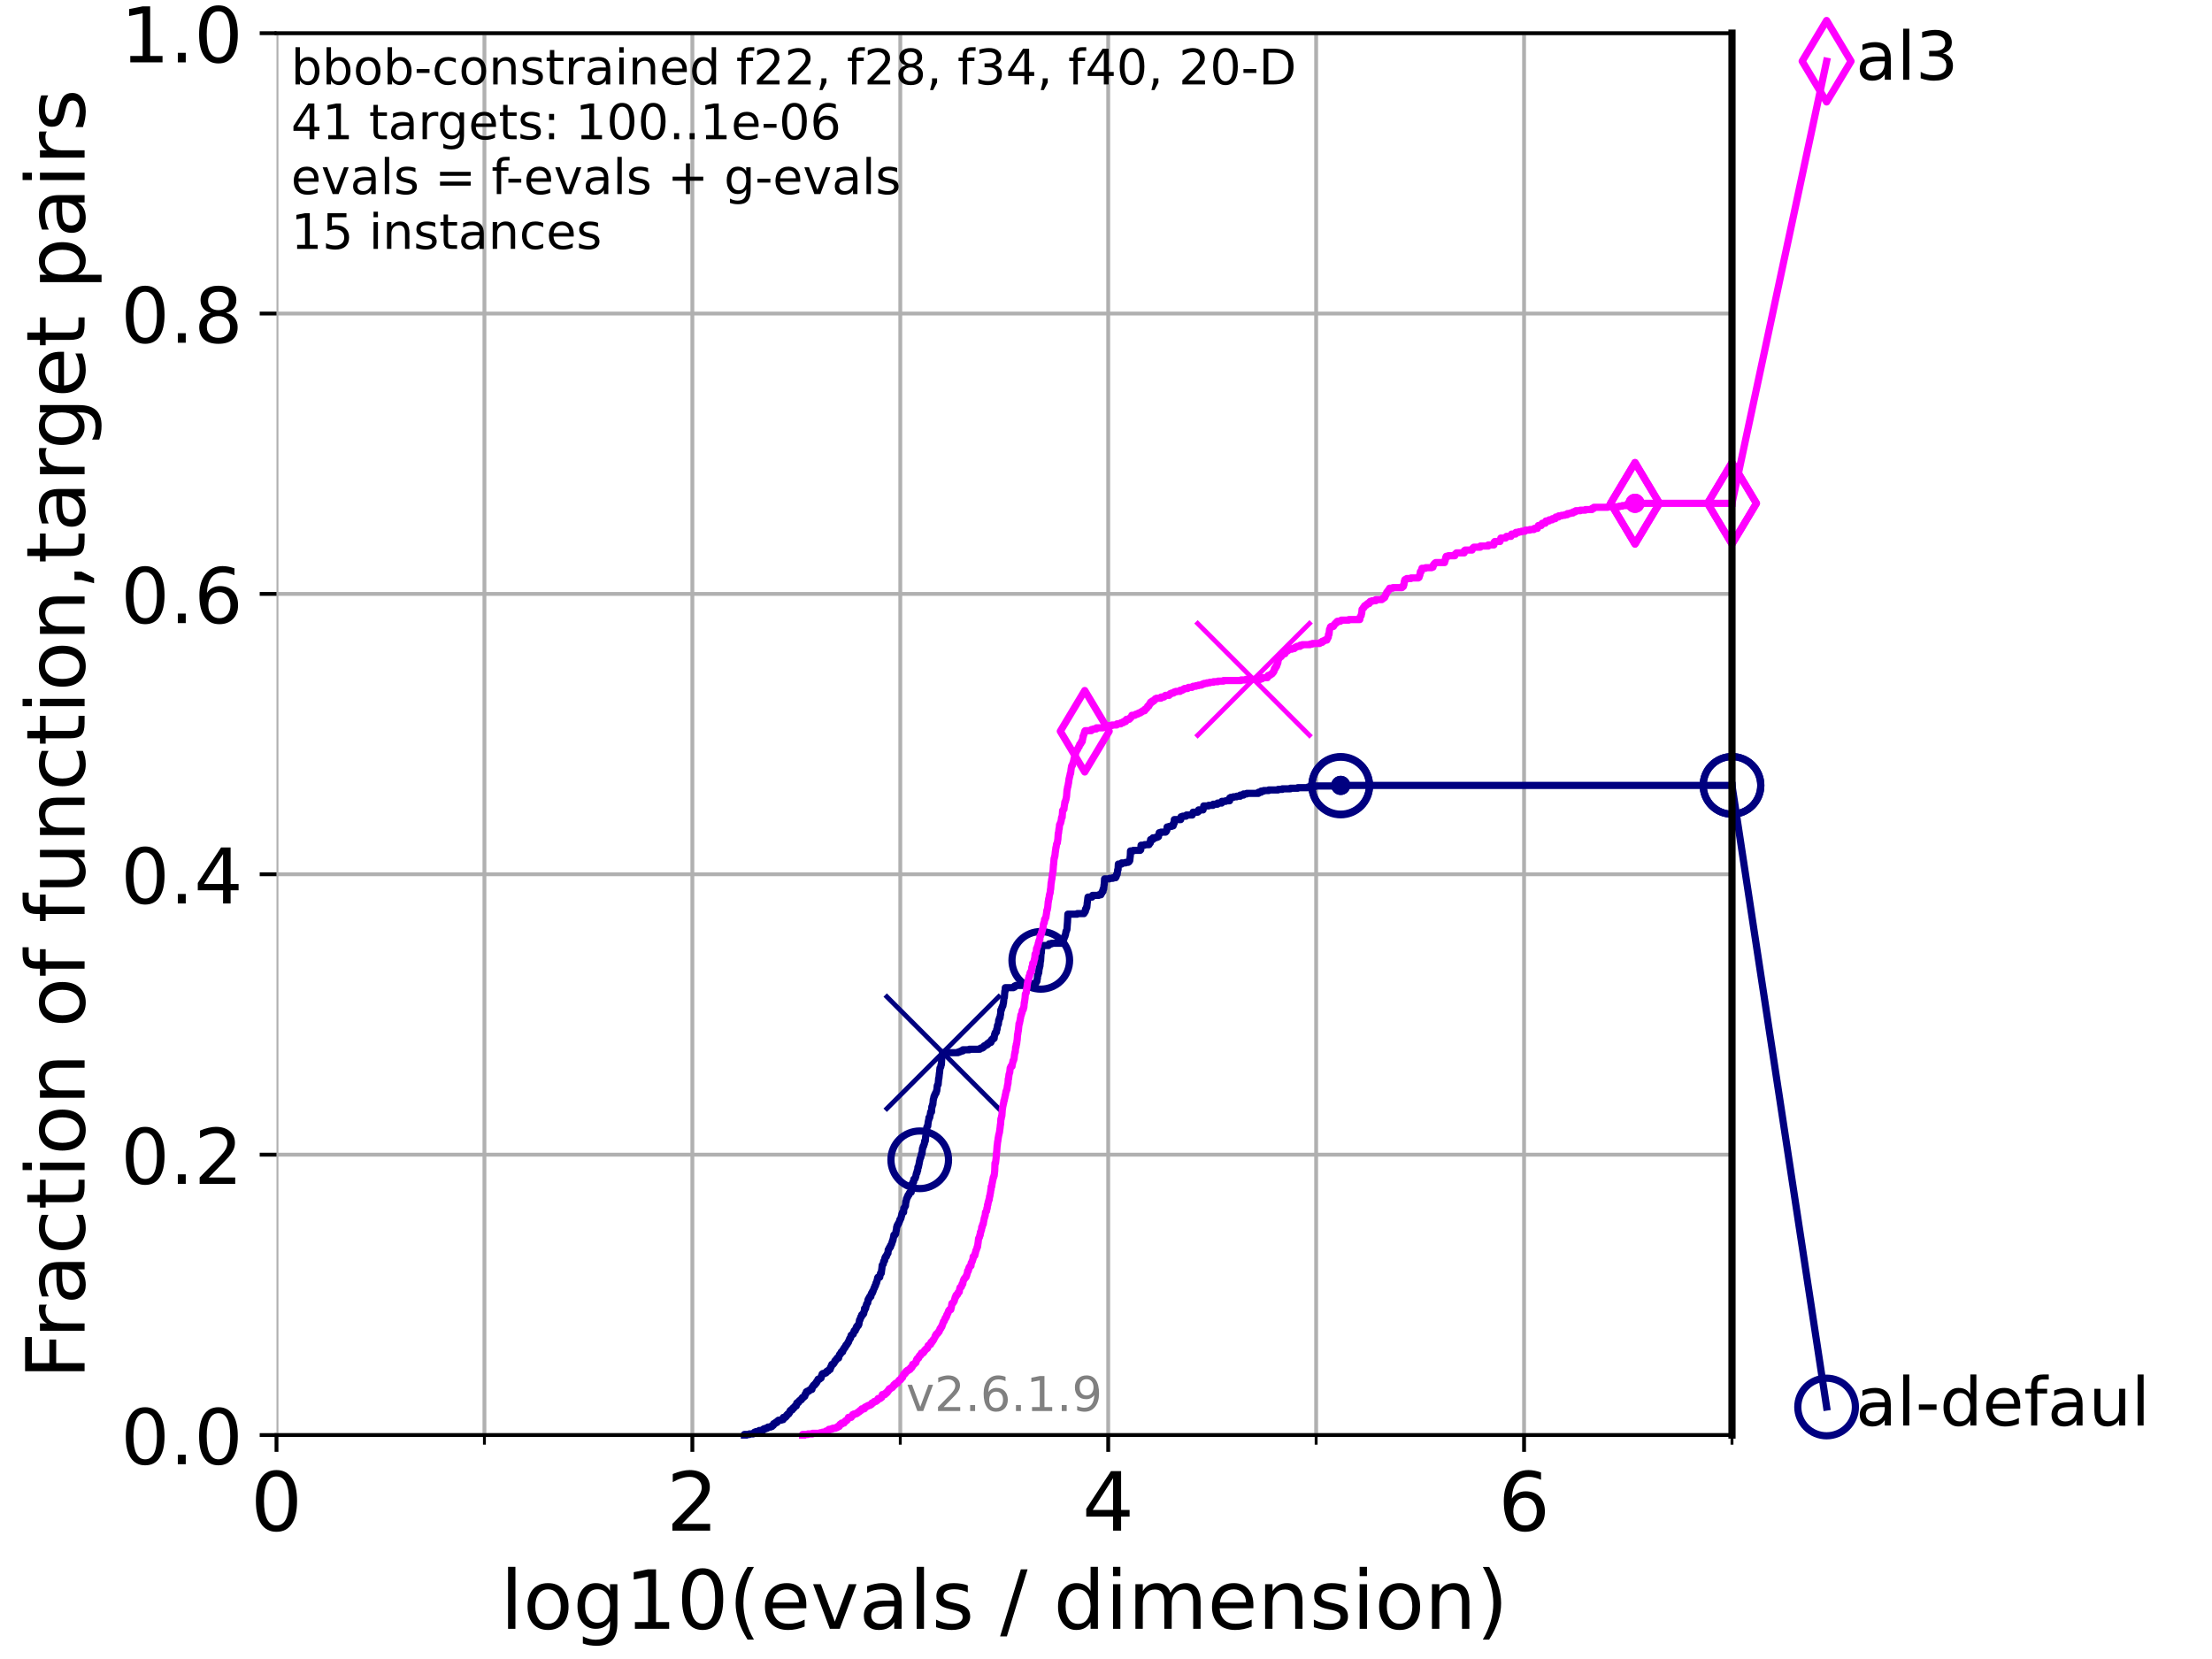 <?xml version="1.0" encoding="utf-8" standalone="no"?>
<!DOCTYPE svg PUBLIC "-//W3C//DTD SVG 1.1//EN"
  "http://www.w3.org/Graphics/SVG/1.1/DTD/svg11.dtd">
<!-- Created with matplotlib (https://matplotlib.org/) -->
<svg height="345.6pt" version="1.1" viewBox="0 0 460.8 345.6" width="460.8pt" xmlns="http://www.w3.org/2000/svg" xmlns:xlink="http://www.w3.org/1999/xlink">
 <defs>
  <style type="text/css">*{stroke-linecap:butt;stroke-linejoin:round;}</style>
 </defs>
 <g id="figure_1">
  <g id="patch_1">
   <path d="M 0 345.6 
L 460.8 345.6 
L 460.8 0 
L 0 0 
z
" style="fill:#ffffff;"/>
  </g>
  <g id="axes_1">
   <g id="patch_2">
    <path d="M 57.6 298.944 
L 360.806 298.944 
L 360.806 6.912 
L 57.6 6.912 
z
" style="fill:#ffffff;"/>
   </g>
   <g id="matplotlib.axis_1">
    <g id="xtick_1">
     <g id="line2d_1">
      <path clip-path="url(#peb41a4462b)" d="M 57.6 298.944 
L 57.6 6.912 
" style="fill:none;stroke:#b0b0b0;stroke-linecap:square;stroke-width:0.8;"/>
     </g>
     <g id="line2d_2">
      <defs>
       <path d="M 0 0 
L 0 3.5 
" id="m10992ab537" style="stroke:#000000;stroke-width:0.8;"/>
      </defs>
      <g>
       <use style="stroke:#000000;stroke-width:0.8;" x="57.6" xlink:href="#m10992ab537" y="298.944"/>
      </g>
     </g>
     <g id="text_1">
      <!-- 0 -->
      <g transform="translate(52.192 318.861)scale(0.17 -0.17)">
       <defs>
        <path d="M 31.781 66.406 
Q 24.172 66.406 20.328 58.906 
Q 16.5 51.422 16.5 36.375 
Q 16.5 21.391 20.328 13.891 
Q 24.172 6.391 31.781 6.391 
Q 39.453 6.391 43.281 13.891 
Q 47.125 21.391 47.125 36.375 
Q 47.125 51.422 43.281 58.906 
Q 39.453 66.406 31.781 66.406 
z
M 31.781 74.219 
Q 44.047 74.219 50.516 64.516 
Q 56.984 54.828 56.984 36.375 
Q 56.984 17.969 50.516 8.266 
Q 44.047 -1.422 31.781 -1.422 
Q 19.531 -1.422 13.062 8.266 
Q 6.594 17.969 6.594 36.375 
Q 6.594 54.828 13.062 64.516 
Q 19.531 74.219 31.781 74.219 
z
" id="DejaVuSans-48"/>
       </defs>
       <use xlink:href="#DejaVuSans-48"/>
      </g>
     </g>
    </g>
    <g id="xtick_2">
     <g id="line2d_3">
      <path clip-path="url(#peb41a4462b)" d="M 144.23 298.944 
L 144.23 6.912 
" style="fill:none;stroke:#b0b0b0;stroke-linecap:square;stroke-width:0.8;"/>
     </g>
     <g id="line2d_4">
      <g>
       <use style="stroke:#000000;stroke-width:0.8;" x="144.23" xlink:href="#m10992ab537" y="298.944"/>
      </g>
     </g>
     <g id="text_2">
      <!-- 2 -->
      <g transform="translate(138.822 318.861)scale(0.17 -0.17)">
       <defs>
        <path d="M 19.188 8.297 
L 53.609 8.297 
L 53.609 0 
L 7.328 0 
L 7.328 8.297 
Q 12.938 14.109 22.625 23.891 
Q 32.328 33.688 34.812 36.531 
Q 39.547 41.844 41.422 45.531 
Q 43.312 49.219 43.312 52.781 
Q 43.312 58.594 39.234 62.25 
Q 35.156 65.922 28.609 65.922 
Q 23.969 65.922 18.812 64.312 
Q 13.672 62.703 7.812 59.422 
L 7.812 69.391 
Q 13.766 71.781 18.938 73 
Q 24.125 74.219 28.422 74.219 
Q 39.75 74.219 46.484 68.547 
Q 53.219 62.891 53.219 53.422 
Q 53.219 48.922 51.531 44.891 
Q 49.859 40.875 45.406 35.406 
Q 44.188 33.984 37.641 27.219 
Q 31.109 20.453 19.188 8.297 
z
" id="DejaVuSans-50"/>
       </defs>
       <use xlink:href="#DejaVuSans-50"/>
      </g>
     </g>
    </g>
    <g id="xtick_3">
     <g id="line2d_5">
      <path clip-path="url(#peb41a4462b)" d="M 230.861 298.944 
L 230.861 6.912 
" style="fill:none;stroke:#b0b0b0;stroke-linecap:square;stroke-width:0.8;"/>
     </g>
     <g id="line2d_6">
      <g>
       <use style="stroke:#000000;stroke-width:0.8;" x="230.861" xlink:href="#m10992ab537" y="298.944"/>
      </g>
     </g>
     <g id="text_3">
      <!-- 4 -->
      <g transform="translate(225.453 318.861)scale(0.17 -0.17)">
       <defs>
        <path d="M 37.797 64.312 
L 12.891 25.391 
L 37.797 25.391 
z
M 35.203 72.906 
L 47.609 72.906 
L 47.609 25.391 
L 58.016 25.391 
L 58.016 17.188 
L 47.609 17.188 
L 47.609 0 
L 37.797 0 
L 37.797 17.188 
L 4.891 17.188 
L 4.891 26.703 
z
" id="DejaVuSans-52"/>
       </defs>
       <use xlink:href="#DejaVuSans-52"/>
      </g>
     </g>
    </g>
    <g id="xtick_4">
     <g id="line2d_7">
      <path clip-path="url(#peb41a4462b)" d="M 317.491 298.944 
L 317.491 6.912 
" style="fill:none;stroke:#b0b0b0;stroke-linecap:square;stroke-width:0.8;"/>
     </g>
     <g id="line2d_8">
      <g>
       <use style="stroke:#000000;stroke-width:0.8;" x="317.491" xlink:href="#m10992ab537" y="298.944"/>
      </g>
     </g>
     <g id="text_4">
      <!-- 6 -->
      <g transform="translate(312.083 318.861)scale(0.17 -0.17)">
       <defs>
        <path d="M 33.016 40.375 
Q 26.375 40.375 22.484 35.828 
Q 18.609 31.297 18.609 23.391 
Q 18.609 15.531 22.484 10.953 
Q 26.375 6.391 33.016 6.391 
Q 39.656 6.391 43.531 10.953 
Q 47.406 15.531 47.406 23.391 
Q 47.406 31.297 43.531 35.828 
Q 39.656 40.375 33.016 40.375 
z
M 52.594 71.297 
L 52.594 62.312 
Q 48.875 64.062 45.094 64.984 
Q 41.312 65.922 37.594 65.922 
Q 27.828 65.922 22.672 59.328 
Q 17.531 52.734 16.797 39.406 
Q 19.672 43.656 24.016 45.922 
Q 28.375 48.188 33.594 48.188 
Q 44.578 48.188 50.953 41.516 
Q 57.328 34.859 57.328 23.391 
Q 57.328 12.156 50.688 5.359 
Q 44.047 -1.422 33.016 -1.422 
Q 20.359 -1.422 13.672 8.266 
Q 6.984 17.969 6.984 36.375 
Q 6.984 53.656 15.188 63.938 
Q 23.391 74.219 37.203 74.219 
Q 40.922 74.219 44.703 73.484 
Q 48.484 72.75 52.594 71.297 
z
" id="DejaVuSans-54"/>
       </defs>
       <use xlink:href="#DejaVuSans-54"/>
      </g>
     </g>
    </g>
    <g id="xtick_5">
     <g id="line2d_9">
      <path clip-path="url(#peb41a4462b)" d="M 100.915 298.944 
L 100.915 6.912 
" style="fill:none;stroke:#b0b0b0;stroke-linecap:square;stroke-width:0.8;"/>
     </g>
     <g id="line2d_10">
      <defs>
       <path d="M 0 0 
L 0 2 
" id="m3ed57dc551" style="stroke:#000000;stroke-width:0.6;"/>
      </defs>
      <g>
       <use style="stroke:#000000;stroke-width:0.6;" x="100.915" xlink:href="#m3ed57dc551" y="298.944"/>
      </g>
     </g>
    </g>
    <g id="xtick_6">
     <g id="line2d_11">
      <path clip-path="url(#peb41a4462b)" d="M 187.546 298.944 
L 187.546 6.912 
" style="fill:none;stroke:#b0b0b0;stroke-linecap:square;stroke-width:0.8;"/>
     </g>
     <g id="line2d_12">
      <g>
       <use style="stroke:#000000;stroke-width:0.6;" x="187.546" xlink:href="#m3ed57dc551" y="298.944"/>
      </g>
     </g>
    </g>
    <g id="xtick_7">
     <g id="line2d_13">
      <path clip-path="url(#peb41a4462b)" d="M 274.176 298.944 
L 274.176 6.912 
" style="fill:none;stroke:#b0b0b0;stroke-linecap:square;stroke-width:0.8;"/>
     </g>
     <g id="line2d_14">
      <g>
       <use style="stroke:#000000;stroke-width:0.6;" x="274.176" xlink:href="#m3ed57dc551" y="298.944"/>
      </g>
     </g>
    </g>
    <g id="xtick_8">
     <g id="line2d_15">
      <path clip-path="url(#peb41a4462b)" d="M 360.806 298.944 
L 360.806 6.912 
" style="fill:none;stroke:#b0b0b0;stroke-linecap:square;stroke-width:0.8;"/>
     </g>
     <g id="line2d_16">
      <g>
       <use style="stroke:#000000;stroke-width:0.6;" x="360.806" xlink:href="#m3ed57dc551" y="298.944"/>
      </g>
     </g>
    </g>
    <g id="text_5">
     <!-- log10(evals / dimension) -->
     <g transform="translate(104.239 339.314)scale(0.17 -0.17)">
      <defs>
       <path d="M 9.422 75.984 
L 18.406 75.984 
L 18.406 0 
L 9.422 0 
z
" id="DejaVuSans-108"/>
       <path d="M 30.609 48.391 
Q 23.391 48.391 19.188 42.75 
Q 14.984 37.109 14.984 27.297 
Q 14.984 17.484 19.156 11.844 
Q 23.344 6.203 30.609 6.203 
Q 37.797 6.203 41.984 11.859 
Q 46.188 17.531 46.188 27.297 
Q 46.188 37.016 41.984 42.703 
Q 37.797 48.391 30.609 48.391 
z
M 30.609 56 
Q 42.328 56 49.016 48.375 
Q 55.719 40.766 55.719 27.297 
Q 55.719 13.875 49.016 6.219 
Q 42.328 -1.422 30.609 -1.422 
Q 18.844 -1.422 12.172 6.219 
Q 5.516 13.875 5.516 27.297 
Q 5.516 40.766 12.172 48.375 
Q 18.844 56 30.609 56 
z
" id="DejaVuSans-111"/>
       <path d="M 45.406 27.984 
Q 45.406 37.75 41.375 43.109 
Q 37.359 48.484 30.078 48.484 
Q 22.859 48.484 18.828 43.109 
Q 14.797 37.75 14.797 27.984 
Q 14.797 18.266 18.828 12.891 
Q 22.859 7.516 30.078 7.516 
Q 37.359 7.516 41.375 12.891 
Q 45.406 18.266 45.406 27.984 
z
M 54.391 6.781 
Q 54.391 -7.172 48.188 -13.984 
Q 42 -20.797 29.203 -20.797 
Q 24.469 -20.797 20.266 -20.094 
Q 16.062 -19.391 12.109 -17.922 
L 12.109 -9.188 
Q 16.062 -11.328 19.922 -12.344 
Q 23.781 -13.375 27.781 -13.375 
Q 36.625 -13.375 41.016 -8.766 
Q 45.406 -4.156 45.406 5.172 
L 45.406 9.625 
Q 42.625 4.781 38.281 2.391 
Q 33.938 0 27.875 0 
Q 17.828 0 11.672 7.656 
Q 5.516 15.328 5.516 27.984 
Q 5.516 40.672 11.672 48.328 
Q 17.828 56 27.875 56 
Q 33.938 56 38.281 53.609 
Q 42.625 51.219 45.406 46.391 
L 45.406 54.688 
L 54.391 54.688 
z
" id="DejaVuSans-103"/>
       <path d="M 12.406 8.297 
L 28.516 8.297 
L 28.516 63.922 
L 10.984 60.406 
L 10.984 69.391 
L 28.422 72.906 
L 38.281 72.906 
L 38.281 8.297 
L 54.391 8.297 
L 54.391 0 
L 12.406 0 
z
" id="DejaVuSans-49"/>
       <path d="M 31 75.875 
Q 24.469 64.656 21.281 53.656 
Q 18.109 42.672 18.109 31.391 
Q 18.109 20.125 21.312 9.062 
Q 24.516 -2 31 -13.188 
L 23.188 -13.188 
Q 15.875 -1.703 12.234 9.375 
Q 8.594 20.453 8.594 31.391 
Q 8.594 42.281 12.203 53.312 
Q 15.828 64.359 23.188 75.875 
z
" id="DejaVuSans-40"/>
       <path d="M 56.203 29.594 
L 56.203 25.203 
L 14.891 25.203 
Q 15.484 15.922 20.484 11.062 
Q 25.484 6.203 34.422 6.203 
Q 39.594 6.203 44.453 7.469 
Q 49.312 8.734 54.109 11.281 
L 54.109 2.781 
Q 49.266 0.734 44.188 -0.344 
Q 39.109 -1.422 33.891 -1.422 
Q 20.797 -1.422 13.156 6.188 
Q 5.516 13.812 5.516 26.812 
Q 5.516 40.234 12.766 48.109 
Q 20.016 56 32.328 56 
Q 43.359 56 49.781 48.891 
Q 56.203 41.797 56.203 29.594 
z
M 47.219 32.234 
Q 47.125 39.594 43.094 43.984 
Q 39.062 48.391 32.422 48.391 
Q 24.906 48.391 20.391 44.141 
Q 15.875 39.891 15.188 32.172 
z
" id="DejaVuSans-101"/>
       <path d="M 2.984 54.688 
L 12.5 54.688 
L 29.594 8.797 
L 46.688 54.688 
L 56.203 54.688 
L 35.688 0 
L 23.484 0 
z
" id="DejaVuSans-118"/>
       <path d="M 34.281 27.484 
Q 23.391 27.484 19.188 25 
Q 14.984 22.516 14.984 16.5 
Q 14.984 11.719 18.141 8.906 
Q 21.297 6.109 26.703 6.109 
Q 34.188 6.109 38.703 11.406 
Q 43.219 16.703 43.219 25.484 
L 43.219 27.484 
z
M 52.203 31.203 
L 52.203 0 
L 43.219 0 
L 43.219 8.297 
Q 40.141 3.328 35.547 0.953 
Q 30.953 -1.422 24.312 -1.422 
Q 15.922 -1.422 10.953 3.297 
Q 6 8.016 6 15.922 
Q 6 25.141 12.172 29.828 
Q 18.359 34.516 30.609 34.516 
L 43.219 34.516 
L 43.219 35.406 
Q 43.219 41.609 39.141 45 
Q 35.062 48.391 27.688 48.391 
Q 23 48.391 18.547 47.266 
Q 14.109 46.141 10.016 43.891 
L 10.016 52.203 
Q 14.938 54.109 19.578 55.047 
Q 24.219 56 28.609 56 
Q 40.484 56 46.344 49.844 
Q 52.203 43.703 52.203 31.203 
z
" id="DejaVuSans-97"/>
       <path d="M 44.281 53.078 
L 44.281 44.578 
Q 40.484 46.531 36.375 47.5 
Q 32.281 48.484 27.875 48.484 
Q 21.188 48.484 17.844 46.438 
Q 14.5 44.391 14.5 40.281 
Q 14.5 37.156 16.891 35.375 
Q 19.281 33.594 26.516 31.984 
L 29.594 31.297 
Q 39.156 29.25 43.188 25.516 
Q 47.219 21.781 47.219 15.094 
Q 47.219 7.469 41.188 3.016 
Q 35.156 -1.422 24.609 -1.422 
Q 20.219 -1.422 15.453 -0.562 
Q 10.688 0.297 5.422 2 
L 5.422 11.281 
Q 10.406 8.688 15.234 7.391 
Q 20.062 6.109 24.812 6.109 
Q 31.156 6.109 34.562 8.281 
Q 37.984 10.453 37.984 14.406 
Q 37.984 18.062 35.516 20.016 
Q 33.062 21.969 24.703 23.781 
L 21.578 24.516 
Q 13.234 26.266 9.516 29.906 
Q 5.812 33.547 5.812 39.891 
Q 5.812 47.609 11.281 51.797 
Q 16.75 56 26.812 56 
Q 31.781 56 36.172 55.266 
Q 40.578 54.547 44.281 53.078 
z
" id="DejaVuSans-115"/>
       <path id="DejaVuSans-32"/>
       <path d="M 25.391 72.906 
L 33.688 72.906 
L 8.297 -9.281 
L 0 -9.281 
z
" id="DejaVuSans-47"/>
       <path d="M 45.406 46.391 
L 45.406 75.984 
L 54.391 75.984 
L 54.391 0 
L 45.406 0 
L 45.406 8.203 
Q 42.578 3.328 38.25 0.953 
Q 33.938 -1.422 27.875 -1.422 
Q 17.969 -1.422 11.734 6.484 
Q 5.516 14.406 5.516 27.297 
Q 5.516 40.188 11.734 48.094 
Q 17.969 56 27.875 56 
Q 33.938 56 38.25 53.625 
Q 42.578 51.266 45.406 46.391 
z
M 14.797 27.297 
Q 14.797 17.391 18.875 11.75 
Q 22.953 6.109 30.078 6.109 
Q 37.203 6.109 41.297 11.75 
Q 45.406 17.391 45.406 27.297 
Q 45.406 37.203 41.297 42.844 
Q 37.203 48.484 30.078 48.484 
Q 22.953 48.484 18.875 42.844 
Q 14.797 37.203 14.797 27.297 
z
" id="DejaVuSans-100"/>
       <path d="M 9.422 54.688 
L 18.406 54.688 
L 18.406 0 
L 9.422 0 
z
M 9.422 75.984 
L 18.406 75.984 
L 18.406 64.594 
L 9.422 64.594 
z
" id="DejaVuSans-105"/>
       <path d="M 52 44.188 
Q 55.375 50.25 60.062 53.125 
Q 64.75 56 71.094 56 
Q 79.641 56 84.281 50.016 
Q 88.922 44.047 88.922 33.016 
L 88.922 0 
L 79.891 0 
L 79.891 32.719 
Q 79.891 40.578 77.094 44.375 
Q 74.312 48.188 68.609 48.188 
Q 61.625 48.188 57.562 43.547 
Q 53.516 38.922 53.516 30.906 
L 53.516 0 
L 44.484 0 
L 44.484 32.719 
Q 44.484 40.625 41.703 44.406 
Q 38.922 48.188 33.109 48.188 
Q 26.219 48.188 22.156 43.531 
Q 18.109 38.875 18.109 30.906 
L 18.109 0 
L 9.078 0 
L 9.078 54.688 
L 18.109 54.688 
L 18.109 46.188 
Q 21.188 51.219 25.484 53.609 
Q 29.781 56 35.688 56 
Q 41.656 56 45.828 52.969 
Q 50 49.953 52 44.188 
z
" id="DejaVuSans-109"/>
       <path d="M 54.891 33.016 
L 54.891 0 
L 45.906 0 
L 45.906 32.719 
Q 45.906 40.484 42.875 44.328 
Q 39.844 48.188 33.797 48.188 
Q 26.516 48.188 22.312 43.547 
Q 18.109 38.922 18.109 30.906 
L 18.109 0 
L 9.078 0 
L 9.078 54.688 
L 18.109 54.688 
L 18.109 46.188 
Q 21.344 51.125 25.703 53.562 
Q 30.078 56 35.797 56 
Q 45.219 56 50.047 50.172 
Q 54.891 44.344 54.891 33.016 
z
" id="DejaVuSans-110"/>
       <path d="M 8.016 75.875 
L 15.828 75.875 
Q 23.141 64.359 26.781 53.312 
Q 30.422 42.281 30.422 31.391 
Q 30.422 20.453 26.781 9.375 
Q 23.141 -1.703 15.828 -13.188 
L 8.016 -13.188 
Q 14.5 -2 17.703 9.062 
Q 20.906 20.125 20.906 31.391 
Q 20.906 42.672 17.703 53.656 
Q 14.5 64.656 8.016 75.875 
z
" id="DejaVuSans-41"/>
      </defs>
      <use xlink:href="#DejaVuSans-108"/>
      <use x="27.783" xlink:href="#DejaVuSans-111"/>
      <use x="88.965" xlink:href="#DejaVuSans-103"/>
      <use x="152.441" xlink:href="#DejaVuSans-49"/>
      <use x="216.064" xlink:href="#DejaVuSans-48"/>
      <use x="279.688" xlink:href="#DejaVuSans-40"/>
      <use x="318.701" xlink:href="#DejaVuSans-101"/>
      <use x="380.225" xlink:href="#DejaVuSans-118"/>
      <use x="439.404" xlink:href="#DejaVuSans-97"/>
      <use x="500.684" xlink:href="#DejaVuSans-108"/>
      <use x="528.467" xlink:href="#DejaVuSans-115"/>
      <use x="580.566" xlink:href="#DejaVuSans-32"/>
      <use x="612.354" xlink:href="#DejaVuSans-47"/>
      <use x="646.045" xlink:href="#DejaVuSans-32"/>
      <use x="677.832" xlink:href="#DejaVuSans-100"/>
      <use x="741.309" xlink:href="#DejaVuSans-105"/>
      <use x="769.092" xlink:href="#DejaVuSans-109"/>
      <use x="866.504" xlink:href="#DejaVuSans-101"/>
      <use x="928.027" xlink:href="#DejaVuSans-110"/>
      <use x="991.406" xlink:href="#DejaVuSans-115"/>
      <use x="1043.506" xlink:href="#DejaVuSans-105"/>
      <use x="1071.289" xlink:href="#DejaVuSans-111"/>
      <use x="1132.471" xlink:href="#DejaVuSans-110"/>
      <use x="1195.85" xlink:href="#DejaVuSans-41"/>
     </g>
    </g>
   </g>
   <g id="matplotlib.axis_2">
    <g id="ytick_1">
     <g id="line2d_17">
      <path clip-path="url(#peb41a4462b)" d="M 57.6 298.944 
L 360.806 298.944 
" style="fill:none;stroke:#b0b0b0;stroke-linecap:square;stroke-width:0.8;"/>
     </g>
     <g id="line2d_18">
      <defs>
       <path d="M 0 0 
L -3.5 0 
" id="m5315df6cc7" style="stroke:#000000;stroke-width:0.8;"/>
      </defs>
      <g>
       <use style="stroke:#000000;stroke-width:0.8;" x="57.6" xlink:href="#m5315df6cc7" y="298.944"/>
      </g>
     </g>
     <g id="text_6">
      <!-- 0.0 -->
      <g transform="translate(25.155 305.023)scale(0.16 -0.16)">
       <defs>
        <path d="M 10.688 12.406 
L 21 12.406 
L 21 0 
L 10.688 0 
z
" id="DejaVuSans-46"/>
       </defs>
       <use xlink:href="#DejaVuSans-48"/>
       <use x="63.623" xlink:href="#DejaVuSans-46"/>
       <use x="95.41" xlink:href="#DejaVuSans-48"/>
      </g>
     </g>
    </g>
    <g id="ytick_2">
     <g id="line2d_19">
      <path clip-path="url(#peb41a4462b)" d="M 57.6 240.538 
L 360.806 240.538 
" style="fill:none;stroke:#b0b0b0;stroke-linecap:square;stroke-width:0.8;"/>
     </g>
     <g id="line2d_20">
      <g>
       <use style="stroke:#000000;stroke-width:0.8;" x="57.6" xlink:href="#m5315df6cc7" y="240.538"/>
      </g>
     </g>
     <g id="text_7">
      <!-- 0.2 -->
      <g transform="translate(25.155 246.616)scale(0.16 -0.16)">
       <use xlink:href="#DejaVuSans-48"/>
       <use x="63.623" xlink:href="#DejaVuSans-46"/>
       <use x="95.41" xlink:href="#DejaVuSans-50"/>
      </g>
     </g>
    </g>
    <g id="ytick_3">
     <g id="line2d_21">
      <path clip-path="url(#peb41a4462b)" d="M 57.6 182.131 
L 360.806 182.131 
" style="fill:none;stroke:#b0b0b0;stroke-linecap:square;stroke-width:0.8;"/>
     </g>
     <g id="line2d_22">
      <g>
       <use style="stroke:#000000;stroke-width:0.8;" x="57.6" xlink:href="#m5315df6cc7" y="182.131"/>
      </g>
     </g>
     <g id="text_8">
      <!-- 0.4 -->
      <g transform="translate(25.155 188.21)scale(0.16 -0.16)">
       <use xlink:href="#DejaVuSans-48"/>
       <use x="63.623" xlink:href="#DejaVuSans-46"/>
       <use x="95.41" xlink:href="#DejaVuSans-52"/>
      </g>
     </g>
    </g>
    <g id="ytick_4">
     <g id="line2d_23">
      <path clip-path="url(#peb41a4462b)" d="M 57.6 123.725 
L 360.806 123.725 
" style="fill:none;stroke:#b0b0b0;stroke-linecap:square;stroke-width:0.8;"/>
     </g>
     <g id="line2d_24">
      <g>
       <use style="stroke:#000000;stroke-width:0.8;" x="57.6" xlink:href="#m5315df6cc7" y="123.725"/>
      </g>
     </g>
     <g id="text_9">
      <!-- 0.6 -->
      <g transform="translate(25.155 129.804)scale(0.16 -0.16)">
       <use xlink:href="#DejaVuSans-48"/>
       <use x="63.623" xlink:href="#DejaVuSans-46"/>
       <use x="95.41" xlink:href="#DejaVuSans-54"/>
      </g>
     </g>
    </g>
    <g id="ytick_5">
     <g id="line2d_25">
      <path clip-path="url(#peb41a4462b)" d="M 57.6 65.318 
L 360.806 65.318 
" style="fill:none;stroke:#b0b0b0;stroke-linecap:square;stroke-width:0.8;"/>
     </g>
     <g id="line2d_26">
      <g>
       <use style="stroke:#000000;stroke-width:0.8;" x="57.6" xlink:href="#m5315df6cc7" y="65.318"/>
      </g>
     </g>
     <g id="text_10">
      <!-- 0.8 -->
      <g transform="translate(25.155 71.397)scale(0.16 -0.16)">
       <defs>
        <path d="M 31.781 34.625 
Q 24.75 34.625 20.719 30.859 
Q 16.703 27.094 16.703 20.516 
Q 16.703 13.922 20.719 10.156 
Q 24.75 6.391 31.781 6.391 
Q 38.812 6.391 42.859 10.172 
Q 46.922 13.969 46.922 20.516 
Q 46.922 27.094 42.891 30.859 
Q 38.875 34.625 31.781 34.625 
z
M 21.922 38.812 
Q 15.578 40.375 12.031 44.719 
Q 8.5 49.078 8.5 55.328 
Q 8.5 64.062 14.719 69.141 
Q 20.953 74.219 31.781 74.219 
Q 42.672 74.219 48.875 69.141 
Q 55.078 64.062 55.078 55.328 
Q 55.078 49.078 51.531 44.719 
Q 48 40.375 41.703 38.812 
Q 48.828 37.156 52.797 32.312 
Q 56.781 27.484 56.781 20.516 
Q 56.781 9.906 50.312 4.234 
Q 43.844 -1.422 31.781 -1.422 
Q 19.734 -1.422 13.25 4.234 
Q 6.781 9.906 6.781 20.516 
Q 6.781 27.484 10.781 32.312 
Q 14.797 37.156 21.922 38.812 
z
M 18.312 54.391 
Q 18.312 48.734 21.844 45.562 
Q 25.391 42.391 31.781 42.391 
Q 38.141 42.391 41.719 45.562 
Q 45.312 48.734 45.312 54.391 
Q 45.312 60.062 41.719 63.234 
Q 38.141 66.406 31.781 66.406 
Q 25.391 66.406 21.844 63.234 
Q 18.312 60.062 18.312 54.391 
z
" id="DejaVuSans-56"/>
       </defs>
       <use xlink:href="#DejaVuSans-48"/>
       <use x="63.623" xlink:href="#DejaVuSans-46"/>
       <use x="95.41" xlink:href="#DejaVuSans-56"/>
      </g>
     </g>
    </g>
    <g id="ytick_6">
     <g id="line2d_27">
      <path clip-path="url(#peb41a4462b)" d="M 57.6 6.912 
L 360.806 6.912 
" style="fill:none;stroke:#b0b0b0;stroke-linecap:square;stroke-width:0.8;"/>
     </g>
     <g id="line2d_28">
      <g>
       <use style="stroke:#000000;stroke-width:0.8;" x="57.6" xlink:href="#m5315df6cc7" y="6.912"/>
      </g>
     </g>
     <g id="text_11">
      <!-- 1.0 -->
      <g transform="translate(25.155 12.991)scale(0.16 -0.16)">
       <use xlink:href="#DejaVuSans-49"/>
       <use x="63.623" xlink:href="#DejaVuSans-46"/>
       <use x="95.41" xlink:href="#DejaVuSans-48"/>
      </g>
     </g>
    </g>
    <g id="text_12">
     <!-- Fraction of function,target pairs -->
     <g transform="translate(17.62 287.313)rotate(-90)scale(0.17 -0.17)">
      <defs>
       <path d="M 9.812 72.906 
L 51.703 72.906 
L 51.703 64.594 
L 19.672 64.594 
L 19.672 43.109 
L 48.578 43.109 
L 48.578 34.812 
L 19.672 34.812 
L 19.672 0 
L 9.812 0 
z
" id="DejaVuSans-70"/>
       <path d="M 41.109 46.297 
Q 39.594 47.172 37.812 47.578 
Q 36.031 48 33.891 48 
Q 26.266 48 22.188 43.047 
Q 18.109 38.094 18.109 28.812 
L 18.109 0 
L 9.078 0 
L 9.078 54.688 
L 18.109 54.688 
L 18.109 46.188 
Q 20.953 51.172 25.484 53.578 
Q 30.031 56 36.531 56 
Q 37.453 56 38.578 55.875 
Q 39.703 55.766 41.062 55.516 
z
" id="DejaVuSans-114"/>
       <path d="M 48.781 52.594 
L 48.781 44.188 
Q 44.969 46.297 41.141 47.344 
Q 37.312 48.391 33.406 48.391 
Q 24.656 48.391 19.812 42.844 
Q 14.984 37.312 14.984 27.297 
Q 14.984 17.281 19.812 11.734 
Q 24.656 6.203 33.406 6.203 
Q 37.312 6.203 41.141 7.25 
Q 44.969 8.297 48.781 10.406 
L 48.781 2.094 
Q 45.016 0.344 40.984 -0.531 
Q 36.969 -1.422 32.422 -1.422 
Q 20.062 -1.422 12.781 6.344 
Q 5.516 14.109 5.516 27.297 
Q 5.516 40.672 12.859 48.328 
Q 20.219 56 33.016 56 
Q 37.156 56 41.109 55.141 
Q 45.062 54.297 48.781 52.594 
z
" id="DejaVuSans-99"/>
       <path d="M 18.312 70.219 
L 18.312 54.688 
L 36.812 54.688 
L 36.812 47.703 
L 18.312 47.703 
L 18.312 18.016 
Q 18.312 11.328 20.141 9.422 
Q 21.969 7.516 27.594 7.516 
L 36.812 7.516 
L 36.812 0 
L 27.594 0 
Q 17.188 0 13.234 3.875 
Q 9.281 7.766 9.281 18.016 
L 9.281 47.703 
L 2.688 47.703 
L 2.688 54.688 
L 9.281 54.688 
L 9.281 70.219 
z
" id="DejaVuSans-116"/>
       <path d="M 37.109 75.984 
L 37.109 68.5 
L 28.516 68.5 
Q 23.688 68.5 21.797 66.547 
Q 19.922 64.594 19.922 59.516 
L 19.922 54.688 
L 34.719 54.688 
L 34.719 47.703 
L 19.922 47.703 
L 19.922 0 
L 10.891 0 
L 10.891 47.703 
L 2.297 47.703 
L 2.297 54.688 
L 10.891 54.688 
L 10.891 58.5 
Q 10.891 67.625 15.141 71.797 
Q 19.391 75.984 28.609 75.984 
z
" id="DejaVuSans-102"/>
       <path d="M 8.5 21.578 
L 8.5 54.688 
L 17.484 54.688 
L 17.484 21.922 
Q 17.484 14.156 20.5 10.266 
Q 23.531 6.391 29.594 6.391 
Q 36.859 6.391 41.078 11.031 
Q 45.312 15.672 45.312 23.688 
L 45.312 54.688 
L 54.297 54.688 
L 54.297 0 
L 45.312 0 
L 45.312 8.406 
Q 42.047 3.422 37.719 1 
Q 33.406 -1.422 27.688 -1.422 
Q 18.266 -1.422 13.375 4.438 
Q 8.5 10.297 8.5 21.578 
z
M 31.109 56 
z
" id="DejaVuSans-117"/>
       <path d="M 11.719 12.406 
L 22.016 12.406 
L 22.016 4 
L 14.016 -11.625 
L 7.719 -11.625 
L 11.719 4 
z
" id="DejaVuSans-44"/>
       <path d="M 18.109 8.203 
L 18.109 -20.797 
L 9.078 -20.797 
L 9.078 54.688 
L 18.109 54.688 
L 18.109 46.391 
Q 20.953 51.266 25.266 53.625 
Q 29.594 56 35.594 56 
Q 45.562 56 51.781 48.094 
Q 58.016 40.188 58.016 27.297 
Q 58.016 14.406 51.781 6.484 
Q 45.562 -1.422 35.594 -1.422 
Q 29.594 -1.422 25.266 0.953 
Q 20.953 3.328 18.109 8.203 
z
M 48.688 27.297 
Q 48.688 37.203 44.609 42.844 
Q 40.531 48.484 33.406 48.484 
Q 26.266 48.484 22.188 42.844 
Q 18.109 37.203 18.109 27.297 
Q 18.109 17.391 22.188 11.75 
Q 26.266 6.109 33.406 6.109 
Q 40.531 6.109 44.609 11.75 
Q 48.688 17.391 48.688 27.297 
z
" id="DejaVuSans-112"/>
      </defs>
      <use xlink:href="#DejaVuSans-70"/>
      <use x="50.27" xlink:href="#DejaVuSans-114"/>
      <use x="91.383" xlink:href="#DejaVuSans-97"/>
      <use x="152.662" xlink:href="#DejaVuSans-99"/>
      <use x="207.643" xlink:href="#DejaVuSans-116"/>
      <use x="246.852" xlink:href="#DejaVuSans-105"/>
      <use x="274.635" xlink:href="#DejaVuSans-111"/>
      <use x="335.816" xlink:href="#DejaVuSans-110"/>
      <use x="399.195" xlink:href="#DejaVuSans-32"/>
      <use x="430.982" xlink:href="#DejaVuSans-111"/>
      <use x="492.164" xlink:href="#DejaVuSans-102"/>
      <use x="527.369" xlink:href="#DejaVuSans-32"/>
      <use x="559.156" xlink:href="#DejaVuSans-102"/>
      <use x="594.361" xlink:href="#DejaVuSans-117"/>
      <use x="657.74" xlink:href="#DejaVuSans-110"/>
      <use x="721.119" xlink:href="#DejaVuSans-99"/>
      <use x="776.1" xlink:href="#DejaVuSans-116"/>
      <use x="815.309" xlink:href="#DejaVuSans-105"/>
      <use x="843.092" xlink:href="#DejaVuSans-111"/>
      <use x="904.273" xlink:href="#DejaVuSans-110"/>
      <use x="967.652" xlink:href="#DejaVuSans-44"/>
      <use x="999.439" xlink:href="#DejaVuSans-116"/>
      <use x="1038.648" xlink:href="#DejaVuSans-97"/>
      <use x="1099.928" xlink:href="#DejaVuSans-114"/>
      <use x="1139.291" xlink:href="#DejaVuSans-103"/>
      <use x="1202.768" xlink:href="#DejaVuSans-101"/>
      <use x="1264.291" xlink:href="#DejaVuSans-116"/>
      <use x="1303.5" xlink:href="#DejaVuSans-32"/>
      <use x="1335.287" xlink:href="#DejaVuSans-112"/>
      <use x="1398.764" xlink:href="#DejaVuSans-97"/>
      <use x="1460.043" xlink:href="#DejaVuSans-105"/>
      <use x="1487.826" xlink:href="#DejaVuSans-114"/>
      <use x="1528.939" xlink:href="#DejaVuSans-115"/>
     </g>
    </g>
   </g>
   <g id="line2d_29">
    <defs>
     <path d="M 0 1.5 
C 0.398 1.5 0.779 1.342 1.061 1.061 
C 1.342 0.779 1.5 0.398 1.5 0 
C 1.5 -0.398 1.342 -0.779 1.061 -1.061 
C 0.779 -1.342 0.398 -1.5 0 -1.5 
C -0.398 -1.5 -0.779 -1.342 -1.061 -1.061 
C -1.342 -0.779 -1.5 -0.398 -1.5 0 
C -1.5 0.398 -1.342 0.779 -1.061 1.061 
C -0.779 1.342 -0.398 1.5 0 1.5 
z
" id="mc8993494a8" style="stroke:#000080;"/>
    </defs>
    <g>
     <use style="fill:#000080;stroke:#000080;" x="279.29" xlink:href="#mc8993494a8" y="163.612"/>
     <use style="fill:#000080;stroke:#000080;" x="279.29" xlink:href="#mc8993494a8" y="163.612"/>
    </g>
   </g>
   <g id="line2d_30">
    <path d="M 155.072 298.944 
L 155.072 298.825 
L 156.111 298.825 
L 156.111 298.707 
L 156.894 298.707 
L 156.894 298.588 
L 157.085 298.588 
L 157.171 298.35 
L 157.471 298.35 
L 157.471 298.232 
L 158.12 298.232 
L 158.156 297.994 
L 158.93 297.994 
L 158.947 297.757 
L 159.135 297.757 
L 159.135 297.638 
L 159.514 297.638 
L 159.514 297.519 
L 159.845 297.519 
L 159.845 297.401 
L 159.993 297.401 
L 159.993 297.282 
L 160.522 297.282 
L 160.522 297.163 
L 160.828 297.163 
L 160.898 296.926 
L 161.099 296.926 
L 161.175 296.57 
L 161.448 296.57 
L 161.546 296.332 
L 161.866 296.332 
L 161.88 296.095 
L 162.02 296.095 
L 162.02 295.976 
L 162.172 295.976 
L 162.172 295.857 
L 162.722 295.857 
L 162.722 295.739 
L 163.133 295.739 
L 163.195 295.264 
L 163.629 295.264 
L 163.69 295.026 
L 163.849 295.026 
L 163.863 294.789 
L 164.021 294.789 
L 164.093 294.552 
L 164.308 294.552 
L 164.405 294.314 
L 164.475 294.314 
L 164.546 293.958 
L 164.622 293.958 
L 164.622 293.839 
L 164.762 293.839 
L 164.762 293.721 
L 165.031 293.721 
L 165.131 293.365 
L 165.358 293.365 
L 165.45 293.127 
L 165.499 293.127 
L 165.499 293.008 
L 165.638 293.008 
L 165.638 292.89 
L 165.877 292.89 
L 165.966 292.296 
L 166.09 292.296 
L 166.09 292.177 
L 166.342 292.177 
L 166.446 291.94 
L 166.486 291.94 
L 166.486 291.821 
L 166.619 291.821 
L 166.619 291.703 
L 166.767 291.703 
L 166.767 291.584 
L 166.964 291.584 
L 167.071 291.228 
L 167.171 291.228 
L 167.171 291.109 
L 167.387 291.109 
L 167.387 290.99 
L 167.518 290.99 
L 167.518 290.872 
L 167.654 290.872 
L 167.74 290.397 
L 167.875 290.397 
L 167.981 289.922 
L 168.177 289.922 
L 168.177 289.803 
L 168.506 289.803 
L 168.506 289.684 
L 168.62 289.684 
L 168.62 289.566 
L 168.814 289.566 
L 168.814 289.447 
L 169.137 289.447 
L 169.182 288.972 
L 169.327 288.972 
L 169.43 288.616 
L 169.538 288.616 
L 169.538 288.497 
L 169.762 288.497 
L 169.787 288.26 
L 169.907 288.26 
L 169.907 288.141 
L 170.046 288.141 
L 170.046 287.904 
L 170.203 287.904 
L 170.292 287.548 
L 170.396 287.548 
L 170.419 287.31 
L 170.72 287.31 
L 170.72 287.191 
L 170.876 287.191 
L 170.876 287.073 
L 171.044 287.073 
L 171.13 286.598 
L 171.197 286.598 
L 171.26 286.242 
L 171.42 286.242 
L 171.42 286.123 
L 171.82 286.123 
L 171.82 286.004 
L 172.082 286.004 
L 172.134 285.767 
L 172.249 285.767 
L 172.249 285.648 
L 172.506 285.648 
L 172.589 285.411 
L 172.734 285.411 
L 172.734 285.292 
L 172.932 285.292 
L 173.022 284.817 
L 173.127 284.817 
L 173.184 284.461 
L 173.252 284.461 
L 173.288 284.224 
L 173.543 284.224 
L 173.646 283.986 
L 173.748 283.986 
L 173.823 283.749 
L 173.869 283.749 
L 173.908 283.511 
L 173.997 283.511 
L 173.997 283.393 
L 174.147 283.393 
L 174.228 283.155 
L 174.293 283.155 
L 174.372 282.918 
L 174.695 282.918 
L 174.796 282.443 
L 174.825 282.443 
L 174.87 282.206 
L 174.991 282.206 
L 175.053 281.968 
L 175.17 281.968 
L 175.264 281.612 
L 175.537 281.612 
L 175.64 281.137 
L 175.742 281.137 
L 175.848 280.9 
L 175.855 280.9 
L 175.855 280.781 
L 176.008 280.781 
L 176.064 280.544 
L 176.136 280.544 
L 176.167 280.306 
L 176.294 280.306 
L 176.339 280.069 
L 176.465 280.069 
L 176.559 279.831 
L 176.603 279.831 
L 176.66 279.594 
L 176.761 279.594 
L 176.85 279.238 
L 176.897 279.238 
L 176.993 278.882 
L 177.068 278.882 
L 177.068 278.763 
L 177.18 278.763 
L 177.274 278.288 
L 177.294 278.288 
L 177.294 278.169 
L 177.42 278.169 
L 177.42 278.051 
L 177.577 278.051 
L 177.577 277.932 
L 177.746 277.932 
L 177.85 277.457 
L 177.903 277.457 
L 177.941 277.22 
L 178.171 277.22 
L 178.276 276.745 
L 178.399 276.745 
L 178.427 276.389 
L 178.585 276.389 
L 178.609 276.151 
L 178.799 276.151 
L 178.805 275.914 
L 178.915 275.914 
L 179.016 275.202 
L 179.031 275.202 
L 179.057 274.964 
L 179.152 274.964 
L 179.254 274.608 
L 179.266 274.608 
L 179.298 274.371 
L 179.42 274.371 
L 179.513 273.896 
L 179.748 273.896 
L 179.748 273.658 
L 179.921 273.658 
L 180.022 273.065 
L 180.083 273.065 
L 180.095 272.59 
L 180.32 272.59 
L 180.416 271.996 
L 180.471 271.996 
L 180.528 271.64 
L 180.583 271.64 
L 180.689 271.403 
L 180.765 271.403 
L 180.808 270.809 
L 180.91 270.809 
L 180.912 270.572 
L 181.027 270.572 
L 181.117 270.216 
L 181.189 270.216 
L 181.189 270.097 
L 181.419 270.097 
L 181.466 269.622 
L 181.554 269.622 
L 181.562 269.385 
L 181.719 269.385 
L 181.753 269.029 
L 181.87 269.029 
L 181.959 268.672 
L 181.989 268.672 
L 182.077 268.316 
L 182.165 268.316 
L 182.275 267.841 
L 182.384 267.841 
L 182.495 267.248 
L 182.601 267.248 
L 182.686 266.773 
L 182.73 266.773 
L 182.829 266.179 
L 182.904 266.179 
L 182.904 266.061 
L 183.264 266.061 
L 183.37 265.467 
L 183.415 265.467 
L 183.424 265.23 
L 183.585 265.23 
L 183.68 264.399 
L 183.696 264.399 
L 183.775 263.568 
L 183.82 263.568 
L 183.93 263.33 
L 184.003 263.33 
L 184.091 262.737 
L 184.159 262.737 
L 184.159 262.618 
L 184.278 262.618 
L 184.343 262.025 
L 184.447 262.025 
L 184.463 261.787 
L 184.639 261.787 
L 184.699 261.431 
L 184.775 261.431 
L 184.884 261.075 
L 184.981 261.075 
L 185.03 260.363 
L 185.136 260.363 
L 185.219 260.006 
L 185.333 260.006 
L 185.354 259.769 
L 185.51 259.769 
L 185.537 259.413 
L 185.623 259.413 
L 185.694 259.175 
L 185.75 259.175 
L 185.843 258.701 
L 185.904 258.701 
L 185.956 258.344 
L 186.029 258.344 
L 186.119 257.751 
L 186.149 257.751 
L 186.212 257.276 
L 186.435 257.276 
L 186.474 257.039 
L 186.584 257.039 
L 186.684 256.326 
L 186.722 256.326 
L 186.794 255.614 
L 186.837 255.614 
L 186.906 255.258 
L 186.997 255.258 
L 187.041 255.02 
L 187.13 255.02 
L 187.174 254.783 
L 187.255 254.783 
L 187.352 254.427 
L 187.394 254.427 
L 187.454 254.071 
L 187.533 254.071 
L 187.642 253.833 
L 187.663 253.833 
L 187.771 253.359 
L 187.791 253.359 
L 187.88 252.884 
L 187.906 252.884 
L 188.015 252.528 
L 188.237 252.528 
L 188.273 251.697 
L 188.373 251.697 
L 188.439 251.459 
L 188.495 251.459 
L 188.573 251.222 
L 188.623 251.222 
L 188.705 250.272 
L 188.777 250.272 
L 188.854 249.678 
L 188.937 249.678 
L 189.006 249.322 
L 189.109 249.322 
L 189.161 248.966 
L 189.324 248.966 
L 189.394 248.61 
L 189.454 248.61 
L 189.454 248.491 
L 189.633 248.491 
L 189.633 248.373 
L 189.814 248.373 
L 189.915 247.66 
L 189.932 247.66 
L 190.005 246.592 
L 190.164 246.592 
L 190.192 246.236 
L 190.33 246.236 
L 190.382 245.642 
L 190.505 245.642 
L 190.505 245.524 
L 190.636 245.524 
L 190.735 245.167 
L 190.757 245.167 
L 190.866 244.574 
L 190.872 244.574 
L 190.932 244.336 
L 191.017 244.336 
L 191.073 243.862 
L 191.159 243.862 
L 191.219 243.149 
L 191.318 243.149 
L 191.425 242.556 
L 191.445 242.556 
L 191.555 241.843 
L 191.582 241.843 
L 191.657 241.369 
L 191.694 241.369 
L 191.762 241.131 
L 191.809 241.131 
L 191.915 240.538 
L 191.945 240.538 
L 191.973 240.3 
L 192.068 240.3 
L 192.17 239.232 
L 192.227 239.232 
L 192.318 238.757 
L 192.411 238.757 
L 192.519 238.282 
L 192.57 238.282 
L 192.629 237.689 
L 192.756 237.689 
L 192.834 236.739 
L 192.87 236.739 
L 192.973 236.027 
L 192.986 236.027 
L 193.072 234.839 
L 193.112 234.839 
L 193.168 234.602 
L 193.263 234.602 
L 193.369 233.652 
L 193.379 233.652 
L 193.486 233.177 
L 193.515 233.177 
L 193.515 232.821 
L 193.669 232.821 
L 193.779 232.228 
L 193.784 232.228 
L 193.874 231.634 
L 194.048 231.634 
L 194.115 230.566 
L 194.173 230.566 
L 194.271 230.091 
L 194.329 230.091 
L 194.424 229.023 
L 194.461 229.023 
L 194.564 228.429 
L 194.643 228.429 
L 194.704 228.073 
L 194.791 228.073 
L 194.872 227.717 
L 194.996 227.717 
L 195.088 227.242 
L 195.142 227.242 
L 195.248 226.173 
L 195.261 226.173 
L 195.342 225.936 
L 195.43 225.936 
L 195.539 224.63 
L 195.59 224.63 
L 195.692 223.562 
L 195.713 223.562 
L 195.812 222.493 
L 195.862 222.493 
L 195.945 222.256 
L 195.974 222.256 
L 196.035 221.781 
L 196.107 221.781 
L 196.205 220 
L 196.248 220 
L 196.311 219.526 
L 196.37 219.526 
L 196.374 219.288 
L 199.565 219.288 
L 199.565 219.169 
L 199.889 219.169 
L 199.889 219.051 
L 200.186 219.051 
L 200.186 218.932 
L 200.573 218.932 
L 200.573 218.695 
L 201.92 218.695 
L 201.92 218.576 
L 204.115 218.576 
L 204.115 218.457 
L 204.273 218.457 
L 204.273 218.338 
L 204.637 218.338 
L 204.637 218.22 
L 204.837 218.22 
L 204.837 218.101 
L 204.962 218.101 
L 205.025 217.864 
L 205.242 217.864 
L 205.242 217.745 
L 205.492 217.745 
L 205.492 217.626 
L 205.709 217.626 
L 205.709 217.389 
L 205.981 217.389 
L 206.021 217.151 
L 206.432 217.151 
L 206.503 216.676 
L 206.588 216.676 
L 206.588 216.558 
L 206.818 216.558 
L 206.827 216.32 
L 207.095 216.32 
L 207.19 215.489 
L 207.282 215.489 
L 207.307 215.133 
L 207.397 215.133 
L 207.397 215.014 
L 207.573 215.014 
L 207.625 214.421 
L 207.704 214.421 
L 207.803 213.59 
L 207.866 213.59 
L 207.935 213.353 
L 207.979 213.353 
L 208.051 212.522 
L 208.122 212.522 
L 208.208 212.047 
L 208.317 212.047 
L 208.404 211.334 
L 208.44 211.334 
L 208.494 210.385 
L 208.609 210.385 
L 208.69 209.91 
L 208.756 209.91 
L 208.836 209.554 
L 208.917 209.554 
L 209.013 208.96 
L 209.038 208.96 
L 209.147 207.773 
L 209.227 207.773 
L 209.324 206.467 
L 209.387 206.467 
L 209.423 205.755 
L 211.092 205.755 
L 211.092 205.636 
L 211.362 205.636 
L 211.362 205.399 
L 211.64 205.399 
L 211.64 205.28 
L 214.241 205.28 
L 214.301 205.043 
L 214.384 205.043 
L 214.384 204.924 
L 215.686 204.924 
L 215.686 204.805 
L 215.801 204.805 
L 215.89 204.449 
L 215.995 204.449 
L 216.077 203.856 
L 216.106 203.856 
L 216.143 203.143 
L 216.232 203.143 
L 216.334 202.668 
L 216.382 202.668 
L 216.473 201.719 
L 216.517 201.719 
L 216.617 201.244 
L 216.638 201.244 
L 216.719 200.175 
L 216.774 200.175 
L 216.872 198.513 
L 216.925 198.513 
L 217.03 196.97 
L 218.414 196.97 
L 218.414 196.852 
L 218.568 196.852 
L 218.568 196.614 
L 219.091 196.614 
L 219.091 196.495 
L 221.301 196.495 
L 221.406 196.021 
L 221.441 196.021 
L 221.484 195.783 
L 221.567 195.783 
L 221.672 195.427 
L 221.698 195.427 
L 221.764 195.071 
L 221.847 195.071 
L 221.927 194.715 
L 221.96 194.715 
L 222.067 194.002 
L 222.136 194.002 
L 222.239 193.646 
L 222.257 193.646 
L 222.364 192.222 
L 222.372 192.222 
L 222.455 190.441 
L 224.386 190.441 
L 224.386 190.322 
L 225.8 190.322 
L 225.817 190.085 
L 225.96 190.085 
L 226.028 189.847 
L 226.105 189.847 
L 226.132 189.373 
L 226.262 189.373 
L 226.303 189.017 
L 226.405 189.017 
L 226.506 187.948 
L 226.524 187.948 
L 226.629 186.998 
L 226.654 186.998 
L 226.654 186.88 
L 227.495 186.88 
L 227.591 186.524 
L 228.879 186.524 
L 228.879 186.405 
L 229.328 186.405 
L 229.42 186.049 
L 229.546 186.049 
L 229.631 185.693 
L 229.784 185.693 
L 229.795 185.218 
L 229.909 185.218 
L 230.007 184.268 
L 230.034 184.268 
L 230.099 183.081 
L 231.144 183.081 
L 231.144 182.962 
L 231.845 182.962 
L 231.845 182.843 
L 232.4 182.843 
L 232.425 182.606 
L 232.532 182.606 
L 232.6 182.131 
L 232.727 182.131 
L 232.837 181.182 
L 232.908 181.182 
L 232.971 179.994 
L 233.66 179.994 
L 233.663 179.757 
L 234.506 179.757 
L 234.506 179.638 
L 235.026 179.638 
L 235.026 179.52 
L 235.204 179.52 
L 235.312 179.282 
L 235.348 179.282 
L 235.45 178.332 
L 235.463 178.332 
L 235.503 177.264 
L 236.091 177.264 
L 236.091 177.145 
L 237.518 177.145 
L 237.518 177.027 
L 237.634 177.027 
L 237.706 176.077 
L 238.431 176.077 
L 238.431 175.958 
L 239.369 175.958 
L 239.431 175.602 
L 239.626 175.602 
L 239.691 174.89 
L 240.175 174.89 
L 240.177 174.534 
L 240.777 174.534 
L 240.777 174.415 
L 241.136 174.415 
L 241.136 174.296 
L 241.332 174.296 
L 241.429 173.703 
L 241.485 173.703 
L 241.486 173.465 
L 241.871 173.465 
L 241.871 173.346 
L 242.804 173.346 
L 242.804 173.228 
L 242.936 173.228 
L 242.986 172.99 
L 243.067 172.99 
L 243.124 172.278 
L 243.531 172.278 
L 243.531 172.159 
L 244.034 172.159 
L 244.034 172.041 
L 244.392 172.041 
L 244.416 171.566 
L 244.583 171.566 
L 244.631 170.735 
L 245.959 170.735 
L 246.027 170.141 
L 246.374 170.141 
L 246.374 170.023 
L 247.073 170.023 
L 247.153 169.785 
L 248.374 169.785 
L 248.481 169.429 
L 248.501 169.429 
L 248.541 169.192 
L 249.5 169.192 
L 249.5 169.073 
L 249.661 169.073 
L 249.682 168.717 
L 250.614 168.717 
L 250.705 168.242 
L 250.747 168.242 
L 250.758 167.886 
L 251.776 167.886 
L 251.776 167.767 
L 252.686 167.767 
L 252.741 167.53 
L 253.621 167.53 
L 253.636 167.292 
L 254.492 167.292 
L 254.535 166.936 
L 255.323 166.936 
L 255.323 166.817 
L 256.146 166.817 
L 256.173 166.224 
L 256.377 166.224 
L 256.377 166.105 
L 256.934 166.105 
L 256.934 165.986 
L 257.616 165.986 
L 257.616 165.868 
L 258.366 165.868 
L 258.366 165.63 
L 259.051 165.63 
L 259.052 165.393 
L 259.717 165.393 
L 259.717 165.274 
L 262.151 165.274 
L 262.16 165.037 
L 262.709 165.037 
L 262.713 164.799 
L 263.263 164.799 
L 263.263 164.681 
L 264.305 164.681 
L 264.305 164.562 
L 266.242 164.562 
L 266.242 164.443 
L 267.147 164.443 
L 267.147 164.324 
L 268.807 164.324 
L 268.807 164.206 
L 270.351 164.206 
L 270.351 164.087 
L 272.444 164.087 
L 272.444 163.968 
L 272.777 163.968 
L 272.777 163.85 
L 274.022 163.85 
L 274.022 163.731 
L 279.29 163.731 
L 279.29 163.612 
L 360.806 163.612 
L 360.806 163.612 
" style="fill:none;stroke:#000080;stroke-linecap:square;stroke-width:1.5;"/>
   </g>
   <g id="line2d_31">
    <defs>
     <path d="M 0 6 
C 1.591 6 3.117 5.368 4.243 4.243 
C 5.368 3.117 6 1.591 6 0 
C 6 -1.591 5.368 -3.117 4.243 -4.243 
C 3.117 -5.368 1.591 -6 0 -6 
C -1.591 -6 -3.117 -5.368 -4.243 -4.243 
C -5.368 -3.117 -6 -1.591 -6 0 
C -6 1.591 -5.368 3.117 -4.243 4.243 
C -3.117 5.368 -1.591 6 0 6 
z
" id="mde0cc126be" style="stroke:#000080;stroke-width:1.5;"/>
    </defs>
    <g>
     <use style="fill-opacity:0;stroke:#000080;stroke-width:1.5;" x="191.597" xlink:href="#mde0cc126be" y="241.606"/>
     <use style="fill-opacity:0;stroke:#000080;stroke-width:1.5;" x="216.813" xlink:href="#mde0cc126be" y="200.057"/>
     <use style="fill-opacity:0;stroke:#000080;stroke-width:1.5;" x="279.29" xlink:href="#mde0cc126be" y="163.731"/>
     <use style="fill-opacity:0;stroke:#000080;stroke-width:1.5;" x="279.29" xlink:href="#mde0cc126be" y="163.612"/>
     <use style="fill-opacity:0;stroke:#000080;stroke-width:1.5;" x="360.806" xlink:href="#mde0cc126be" y="163.612"/>
    </g>
   </g>
   <g id="line2d_32">
    <path style="fill:none;stroke:#000080;stroke-linecap:square;stroke-width:1.5;"/>
    <g/>
   </g>
   <g id="line2d_33">
    <path clip-path="url(#peb41a4462b)" d="M 196.398 219.288 
" style="fill:none;stroke:#000080;stroke-linecap:square;stroke-width:1.5;"/>
    <defs>
     <path d="M -12 12 
L 12 -12 
M -12 -12 
L 12 12 
" id="m5f7ecd7c88" style="stroke:#000080;"/>
    </defs>
    <g clip-path="url(#peb41a4462b)">
     <use style="fill:#000080;stroke:#000080;" x="196.398" xlink:href="#m5f7ecd7c88" y="219.288"/>
    </g>
   </g>
   <g id="line2d_34">
    <defs>
     <path d="M 0 1.5 
C 0.398 1.5 0.779 1.342 1.061 1.061 
C 1.342 0.779 1.5 0.398 1.5 0 
C 1.5 -0.398 1.342 -0.779 1.061 -1.061 
C 0.779 -1.342 0.398 -1.5 0 -1.5 
C -0.398 -1.5 -0.779 -1.342 -1.061 -1.061 
C -1.342 -0.779 -1.5 -0.398 -1.5 0 
C -1.5 0.398 -1.342 0.779 -1.061 1.061 
C -0.779 1.342 -0.398 1.5 0 1.5 
z
" id="m3d758c3f61" style="stroke:#ff00ff;"/>
    </defs>
    <g>
     <use style="fill:#ff00ff;stroke:#ff00ff;" x="340.603" xlink:href="#m3d758c3f61" y="104.85"/>
     <use style="fill:#ff00ff;stroke:#ff00ff;" x="340.603" xlink:href="#m3d758c3f61" y="104.85"/>
    </g>
   </g>
   <g id="line2d_35">
    <path d="M 167.193 298.944 
L 167.193 298.825 
L 168.314 298.825 
L 168.314 298.707 
L 169.242 298.707 
L 169.242 298.588 
L 170.849 298.588 
L 170.849 298.469 
L 171.354 298.469 
L 171.354 298.35 
L 172.005 298.35 
L 172.044 298.113 
L 172.539 298.113 
L 172.639 297.876 
L 172.664 297.876 
L 172.664 297.757 
L 173.188 297.757 
L 173.188 297.638 
L 173.508 297.638 
L 173.508 297.519 
L 174.078 297.519 
L 174.078 297.401 
L 174.391 297.401 
L 174.501 297.163 
L 174.829 297.163 
L 174.918 296.807 
L 175.009 296.807 
L 175.009 296.688 
L 175.322 296.688 
L 175.322 296.451 
L 175.841 296.451 
L 175.945 296.214 
L 176.001 296.214 
L 176.001 296.095 
L 176.115 296.095 
L 176.115 295.976 
L 176.328 295.976 
L 176.328 295.857 
L 176.468 295.857 
L 176.559 295.62 
L 176.643 295.62 
L 176.737 295.264 
L 177.326 295.264 
L 177.362 295.026 
L 177.478 295.026 
L 177.478 294.908 
L 177.638 294.908 
L 177.638 294.67 
L 177.891 294.67 
L 177.891 294.552 
L 178.313 294.552 
L 178.313 294.433 
L 178.561 294.433 
L 178.561 294.314 
L 178.675 294.314 
L 178.675 294.196 
L 178.873 294.196 
L 178.873 294.077 
L 179.057 294.077 
L 179.125 293.839 
L 179.368 293.839 
L 179.368 293.721 
L 179.516 293.721 
L 179.527 293.483 
L 180.086 293.483 
L 180.176 293.127 
L 180.411 293.127 
L 180.411 293.008 
L 180.629 293.008 
L 180.629 292.89 
L 180.867 292.89 
L 180.867 292.771 
L 181.223 292.771 
L 181.223 292.652 
L 181.432 292.652 
L 181.432 292.534 
L 181.593 292.534 
L 181.596 292.296 
L 181.837 292.296 
L 181.837 292.177 
L 181.999 292.177 
L 181.999 292.059 
L 182.138 292.059 
L 182.138 291.94 
L 182.5 291.94 
L 182.5 291.821 
L 182.664 291.821 
L 182.664 291.703 
L 182.808 291.703 
L 182.907 291.346 
L 183.366 291.346 
L 183.452 291.109 
L 183.68 291.109 
L 183.786 290.634 
L 183.795 290.634 
L 183.795 290.515 
L 184.356 290.515 
L 184.361 290.278 
L 184.624 290.278 
L 184.657 290.041 
L 184.875 290.041 
L 184.981 289.684 
L 185.131 289.684 
L 185.225 289.328 
L 185.472 289.328 
L 185.472 289.21 
L 185.608 289.21 
L 185.608 289.091 
L 185.843 289.091 
L 185.843 288.972 
L 185.964 288.972 
L 186.041 288.735 
L 186.173 288.735 
L 186.192 288.497 
L 186.447 288.497 
L 186.447 288.26 
L 186.601 288.26 
L 186.601 288.141 
L 186.95 288.141 
L 187.01 287.904 
L 187.09 287.904 
L 187.195 287.666 
L 187.262 287.666 
L 187.262 287.548 
L 187.407 287.548 
L 187.407 287.429 
L 187.62 287.429 
L 187.713 287.191 
L 187.806 287.191 
L 187.827 286.954 
L 188.026 286.954 
L 188.092 286.598 
L 188.168 286.598 
L 188.25 286.242 
L 188.47 286.242 
L 188.47 286.123 
L 188.586 286.123 
L 188.692 285.767 
L 188.77 285.767 
L 188.77 285.648 
L 189.036 285.648 
L 189.062 285.411 
L 189.358 285.411 
L 189.358 285.292 
L 189.574 285.292 
L 189.658 284.936 
L 189.909 284.936 
L 189.998 284.699 
L 190.057 284.699 
L 190.117 284.224 
L 190.429 284.224 
L 190.53 283.986 
L 190.649 283.986 
L 190.649 283.868 
L 190.808 283.868 
L 190.912 283.274 
L 191.057 283.274 
L 191.057 283.037 
L 191.182 283.037 
L 191.182 282.918 
L 191.373 282.918 
L 191.407 282.68 
L 191.493 282.68 
L 191.511 282.443 
L 191.637 282.443 
L 191.637 282.324 
L 191.81 282.324 
L 191.828 282.087 
L 191.951 282.087 
L 191.961 281.849 
L 192.32 281.849 
L 192.431 281.612 
L 192.519 281.612 
L 192.62 281.256 
L 192.772 281.256 
L 192.864 281.018 
L 193.027 281.018 
L 193.027 280.9 
L 193.196 280.9 
L 193.21 280.662 
L 193.307 280.662 
L 193.342 280.306 
L 193.503 280.306 
L 193.503 280.187 
L 193.643 280.187 
L 193.643 280.069 
L 193.87 280.069 
L 193.943 279.594 
L 194.173 279.594 
L 194.197 279.356 
L 194.336 279.356 
L 194.359 279.119 
L 194.492 279.119 
L 194.584 278.882 
L 194.606 278.882 
L 194.699 278.644 
L 194.722 278.644 
L 194.817 278.288 
L 194.949 278.288 
L 195.011 277.932 
L 195.146 277.932 
L 195.146 277.813 
L 195.331 277.813 
L 195.401 277.576 
L 195.46 277.576 
L 195.46 277.457 
L 195.61 277.457 
L 195.719 277.22 
L 195.721 277.22 
L 195.784 276.864 
L 195.839 276.864 
L 195.839 276.745 
L 195.997 276.745 
L 196.083 276.389 
L 196.207 276.389 
L 196.258 276.033 
L 196.339 276.033 
L 196.397 275.676 
L 196.451 275.676 
L 196.517 275.32 
L 196.609 275.32 
L 196.609 275.202 
L 196.721 275.202 
L 196.819 274.845 
L 196.843 274.845 
L 196.881 274.608 
L 197.015 274.608 
L 197.101 274.252 
L 197.201 274.252 
L 197.235 273.896 
L 197.323 273.896 
L 197.432 273.54 
L 197.486 273.54 
L 197.571 273.183 
L 197.609 273.183 
L 197.609 273.065 
L 197.734 273.065 
L 197.779 272.827 
L 198.062 272.827 
L 198.163 272.352 
L 198.186 272.352 
L 198.275 271.64 
L 198.303 271.64 
L 198.303 271.521 
L 198.476 271.521 
L 198.575 271.284 
L 198.649 271.284 
L 198.75 271.047 
L 198.785 271.047 
L 198.892 270.572 
L 198.917 270.572 
L 198.989 270.216 
L 199.092 270.216 
L 199.141 269.86 
L 199.227 269.86 
L 199.227 269.741 
L 199.435 269.741 
L 199.479 269.503 
L 199.558 269.503 
L 199.569 269.266 
L 199.704 269.266 
L 199.704 269.147 
L 199.828 269.147 
L 199.928 268.435 
L 199.962 268.435 
L 199.996 268.198 
L 200.137 268.198 
L 200.137 268.079 
L 200.266 268.079 
L 200.351 267.723 
L 200.403 267.723 
L 200.411 267.485 
L 200.559 267.485 
L 200.67 266.773 
L 200.726 266.773 
L 200.83 266.417 
L 200.917 266.417 
L 200.917 266.298 
L 201.041 266.298 
L 201.107 266.061 
L 201.253 266.061 
L 201.309 265.705 
L 201.382 265.705 
L 201.488 265.23 
L 201.521 265.23 
L 201.567 264.755 
L 201.728 264.755 
L 201.789 264.28 
L 201.86 264.28 
L 201.867 264.043 
L 201.972 264.043 
L 202.009 263.805 
L 202.135 263.805 
L 202.135 263.686 
L 202.28 263.686 
L 202.312 263.093 
L 202.395 263.093 
L 202.491 262.737 
L 202.553 262.737 
L 202.664 262.262 
L 202.706 262.262 
L 202.72 261.787 
L 202.885 261.787 
L 202.928 261.55 
L 203.076 261.55 
L 203.132 261.075 
L 203.196 261.075 
L 203.294 260.481 
L 203.363 260.481 
L 203.472 260.125 
L 203.477 260.125 
L 203.554 259.769 
L 203.632 259.769 
L 203.741 258.938 
L 203.753 258.938 
L 203.855 257.988 
L 203.895 257.988 
L 203.976 257.751 
L 204.035 257.751 
L 204.113 257.276 
L 204.2 257.276 
L 204.232 256.682 
L 204.318 256.682 
L 204.422 256.208 
L 204.467 256.208 
L 204.508 255.614 
L 204.613 255.614 
L 204.721 255.02 
L 204.829 255.02 
L 204.931 254.308 
L 204.947 254.308 
L 205.046 253.715 
L 205.09 253.715 
L 205.198 253.24 
L 205.23 253.24 
L 205.295 252.528 
L 205.369 252.528 
L 205.455 252.29 
L 205.527 252.29 
L 205.587 251.697 
L 205.654 251.697 
L 205.719 250.984 
L 205.789 250.984 
L 205.86 250.391 
L 205.915 250.391 
L 206.003 249.916 
L 206.077 249.916 
L 206.142 249.204 
L 206.2 249.204 
L 206.311 248.491 
L 206.331 248.491 
L 206.413 247.779 
L 206.463 247.779 
L 206.477 247.185 
L 206.591 247.185 
L 206.697 246.354 
L 206.726 246.354 
L 206.816 245.761 
L 206.85 245.761 
L 206.909 245.286 
L 206.984 245.286 
L 207.043 244.93 
L 207.103 244.93 
L 207.207 243.98 
L 207.217 243.98 
L 207.271 242.318 
L 207.382 242.318 
L 207.493 241.369 
L 207.495 241.369 
L 207.599 240.063 
L 207.618 240.063 
L 207.719 238.638 
L 207.738 238.638 
L 207.825 237.807 
L 207.851 237.807 
L 207.957 236.976 
L 207.966 236.976 
L 208.065 236.383 
L 208.082 236.383 
L 208.192 235.908 
L 208.206 235.908 
L 208.306 235.077 
L 208.319 235.077 
L 208.403 234.246 
L 208.439 234.246 
L 208.506 233.059 
L 208.571 233.059 
L 208.654 232.465 
L 208.706 232.465 
L 208.807 231.041 
L 208.82 231.041 
L 208.93 230.328 
L 208.949 230.328 
L 209.04 229.854 
L 209.065 229.854 
L 209.13 229.26 
L 209.205 229.26 
L 209.299 228.666 
L 209.325 228.666 
L 209.42 228.073 
L 209.46 228.073 
L 209.559 227.361 
L 209.627 227.361 
L 209.694 227.004 
L 209.754 227.004 
L 209.86 226.173 
L 209.866 226.173 
L 209.973 225.699 
L 209.983 225.699 
L 210.04 224.749 
L 210.097 224.749 
L 210.199 223.799 
L 210.22 223.799 
L 210.317 223.443 
L 210.343 223.443 
L 210.435 222.493 
L 210.485 222.493 
L 210.586 222.137 
L 210.826 222.137 
L 210.891 221.544 
L 210.939 221.544 
L 211.03 220.95 
L 211.126 220.95 
L 211.235 220.594 
L 211.239 220.594 
L 211.343 219.644 
L 211.352 219.644 
L 211.435 219.169 
L 211.499 219.169 
L 211.576 218.101 
L 211.663 218.101 
L 211.708 217.507 
L 211.778 217.507 
L 211.873 216.676 
L 211.893 216.676 
L 211.975 215.489 
L 212.008 215.489 
L 212.1 214.777 
L 212.13 214.777 
L 212.239 213.709 
L 212.248 213.709 
L 212.28 213.234 
L 212.368 213.234 
L 212.467 212.64 
L 212.488 212.64 
L 212.572 212.047 
L 212.605 212.047 
L 212.664 211.453 
L 212.758 211.453 
L 212.86 210.978 
L 212.908 210.978 
L 212.942 210.503 
L 213.06 210.503 
L 213.066 210.266 
L 213.18 210.266 
L 213.25 209.791 
L 213.298 209.791 
L 213.371 208.841 
L 213.413 208.841 
L 213.522 208.01 
L 213.533 208.01 
L 213.599 207.061 
L 213.649 207.061 
L 213.728 206.823 
L 213.78 206.823 
L 213.875 205.874 
L 213.914 205.874 
L 214.021 204.924 
L 214.041 204.924 
L 214.123 204.33 
L 214.174 204.33 
L 214.284 203.737 
L 214.36 203.737 
L 214.372 203.381 
L 214.472 203.381 
L 214.58 202.668 
L 214.597 202.668 
L 214.699 202.431 
L 214.872 202.431 
L 214.95 201.481 
L 214.985 201.481 
L 215.078 201.125 
L 215.122 201.125 
L 215.134 200.65 
L 215.324 200.65 
L 215.432 200.057 
L 215.439 200.057 
L 215.513 199.701 
L 215.557 199.701 
L 215.628 198.751 
L 215.673 198.751 
L 215.775 198.513 
L 215.847 198.513 
L 215.933 197.564 
L 216.027 197.564 
L 216.124 197.089 
L 216.201 197.089 
L 216.285 196.495 
L 216.323 196.495 
L 216.425 196.021 
L 216.466 196.021 
L 216.508 195.783 
L 216.619 195.783 
L 216.664 194.952 
L 216.787 194.952 
L 216.888 194.596 
L 216.91 194.596 
L 216.958 194.24 
L 217.027 194.24 
L 217.1 193.765 
L 217.141 193.765 
L 217.251 193.29 
L 217.276 193.29 
L 217.372 192.459 
L 217.423 192.459 
L 217.456 192.222 
L 217.54 192.222 
L 217.604 191.509 
L 217.726 191.509 
L 217.804 191.153 
L 217.871 191.153 
L 217.976 190.441 
L 217.985 190.441 
L 218.088 189.61 
L 218.151 189.61 
L 218.247 189.017 
L 218.264 189.017 
L 218.364 187.829 
L 218.398 187.829 
L 218.458 187.236 
L 218.519 187.236 
L 218.614 186.405 
L 218.64 186.405 
L 218.72 186.049 
L 218.754 186.049 
L 218.839 185.218 
L 218.871 185.218 
L 218.965 183.912 
L 218.996 183.912 
L 219.1 183.081 
L 219.137 183.081 
L 219.235 182.131 
L 219.248 182.131 
L 219.352 181.538 
L 219.362 181.538 
L 219.459 180.113 
L 219.483 180.113 
L 219.587 178.807 
L 219.635 178.807 
L 219.718 178.332 
L 219.756 178.332 
L 219.85 177.383 
L 219.875 177.383 
L 219.964 176.552 
L 220.005 176.552 
L 220.103 175.839 
L 220.137 175.839 
L 220.204 175.602 
L 220.256 175.602 
L 220.355 174.89 
L 220.369 174.89 
L 220.452 173.584 
L 220.51 173.584 
L 220.611 172.634 
L 220.655 172.634 
L 220.721 171.803 
L 220.777 171.803 
L 220.883 171.447 
L 220.944 171.447 
L 221.047 170.972 
L 221.061 170.972 
L 221.149 170.26 
L 221.268 170.26 
L 221.361 168.835 
L 221.434 168.835 
L 221.508 168.598 
L 221.636 168.598 
L 221.727 167.767 
L 221.75 167.767 
L 221.834 167.055 
L 221.925 167.055 
L 222.024 166.58 
L 222.052 166.58 
L 222.154 165.986 
L 222.17 165.986 
L 222.276 164.562 
L 222.306 164.562 
L 222.417 163.85 
L 222.463 163.85 
L 222.572 163.137 
L 222.597 163.137 
L 222.707 162.188 
L 222.74 162.188 
L 222.829 161.713 
L 222.851 161.713 
L 222.958 161.119 
L 223.027 161.119 
L 223.134 160.169 
L 223.139 160.169 
L 223.235 159.576 
L 223.289 159.576 
L 223.289 159.457 
L 223.403 159.457 
L 223.491 158.982 
L 223.544 158.982 
L 223.639 158.507 
L 223.664 158.507 
L 223.737 158.033 
L 223.794 158.033 
L 223.902 157.439 
L 223.961 157.439 
L 224.036 156.964 
L 224.082 156.964 
L 224.128 156.608 
L 224.21 156.608 
L 224.27 156.371 
L 224.328 156.371 
L 224.369 156.133 
L 224.489 156.133 
L 224.597 155.777 
L 224.648 155.777 
L 224.709 155.54 
L 224.821 155.54 
L 224.916 155.065 
L 225.019 155.065 
L 225.019 154.946 
L 225.155 154.946 
L 225.229 154.709 
L 225.283 154.709 
L 225.283 154.471 
L 225.444 154.471 
L 225.539 153.878 
L 225.561 153.878 
L 225.601 153.403 
L 225.676 153.403 
L 225.748 153.047 
L 225.789 153.047 
L 225.867 152.691 
L 225.928 152.691 
L 225.973 152.334 
L 226.056 152.334 
L 226.056 152.216 
L 227.329 152.216 
L 227.331 151.978 
L 227.736 151.978 
L 227.736 151.86 
L 228.378 151.86 
L 228.396 151.622 
L 229.748 151.622 
L 229.748 151.503 
L 230.166 151.503 
L 230.166 151.385 
L 230.655 151.385 
L 230.655 151.266 
L 230.876 151.266 
L 230.876 151.147 
L 231.642 151.147 
L 231.642 151.029 
L 232.629 151.029 
L 232.691 150.791 
L 233.482 150.791 
L 233.526 150.554 
L 234 150.554 
L 234.049 150.316 
L 234.502 150.316 
L 234.558 149.96 
L 234.668 149.96 
L 234.668 149.841 
L 235.262 149.841 
L 235.317 149.604 
L 235.496 149.604 
L 235.496 149.485 
L 235.616 149.485 
L 235.673 149.248 
L 235.784 149.248 
L 235.787 149.01 
L 236.434 149.01 
L 236.434 148.892 
L 236.616 148.892 
L 236.616 148.773 
L 236.992 148.773 
L 236.992 148.654 
L 237.184 148.654 
L 237.184 148.536 
L 237.503 148.536 
L 237.503 148.417 
L 237.693 148.417 
L 237.693 148.298 
L 237.897 148.298 
L 237.897 148.18 
L 238.06 148.18 
L 238.06 148.061 
L 238.453 148.061 
L 238.548 147.705 
L 238.74 147.705 
L 238.74 147.586 
L 238.89 147.586 
L 238.982 147.349 
L 239.024 147.349 
L 239.071 147.111 
L 239.319 147.111 
L 239.389 146.874 
L 239.441 146.874 
L 239.467 146.636 
L 239.625 146.636 
L 239.679 146.28 
L 240.007 146.28 
L 240.007 146.043 
L 240.362 146.043 
L 240.423 145.805 
L 240.583 145.805 
L 240.667 145.568 
L 240.915 145.568 
L 240.915 145.449 
L 241.848 145.449 
L 241.861 145.212 
L 242.461 145.212 
L 242.461 145.093 
L 242.62 145.093 
L 242.62 144.974 
L 242.777 144.974 
L 242.777 144.856 
L 243.556 144.856 
L 243.643 144.618 
L 243.763 144.618 
L 243.763 144.499 
L 244.04 144.499 
L 244.04 144.381 
L 244.456 144.381 
L 244.456 144.262 
L 244.607 144.262 
L 244.607 144.143 
L 244.964 144.143 
L 244.964 144.025 
L 245.839 144.025 
L 245.857 143.787 
L 246.321 143.787 
L 246.321 143.668 
L 246.528 143.668 
L 246.528 143.55 
L 246.733 143.55 
L 246.733 143.431 
L 247.404 143.431 
L 247.404 143.312 
L 247.566 143.312 
L 247.566 143.194 
L 248.331 143.194 
L 248.331 143.075 
L 248.545 143.075 
L 248.545 142.956 
L 249.154 142.956 
L 249.154 142.837 
L 249.667 142.837 
L 249.667 142.719 
L 250.273 142.719 
L 250.273 142.6 
L 250.539 142.6 
L 250.539 142.481 
L 250.851 142.481 
L 250.851 142.363 
L 251.429 142.363 
L 251.429 142.244 
L 252.024 142.244 
L 252.024 142.125 
L 252.79 142.125 
L 252.79 142.006 
L 253.72 142.006 
L 253.72 141.888 
L 254.874 141.888 
L 254.874 141.769 
L 258.529 141.769 
L 258.529 141.65 
L 259.541 141.65 
L 259.541 141.532 
L 262.558 141.532 
L 262.558 141.413 
L 262.905 141.413 
L 262.905 141.175 
L 264.023 141.175 
L 264.023 140.938 
L 264.175 140.938 
L 264.178 140.701 
L 264.533 140.701 
L 264.533 140.582 
L 264.7 140.582 
L 264.7 140.463 
L 264.874 140.463 
L 264.874 140.345 
L 265.038 140.345 
L 265.137 140.107 
L 265.236 140.107 
L 265.258 139.87 
L 265.387 139.87 
L 265.483 139.276 
L 265.657 139.276 
L 265.657 139.039 
L 265.78 139.039 
L 265.78 138.801 
L 265.938 138.801 
L 265.975 138.445 
L 266.065 138.445 
L 266.131 138.089 
L 266.198 138.089 
L 266.303 137.258 
L 266.434 137.258 
L 266.522 136.783 
L 266.903 136.783 
L 266.903 136.546 
L 267.067 136.546 
L 267.067 136.308 
L 267.369 136.308 
L 267.369 136.19 
L 267.672 136.19 
L 267.777 135.715 
L 268.042 135.715 
L 268.042 135.596 
L 268.256 135.596 
L 268.321 135.359 
L 268.536 135.359 
L 268.536 135.24 
L 269.123 135.24 
L 269.123 135.121 
L 269.614 135.121 
L 269.614 135.002 
L 269.728 135.002 
L 269.728 134.884 
L 269.942 134.884 
L 269.942 134.765 
L 270.166 134.765 
L 270.166 134.646 
L 270.831 134.646 
L 270.831 134.409 
L 271.304 134.409 
L 271.304 134.29 
L 272.918 134.29 
L 272.918 134.171 
L 273.395 134.171 
L 273.395 134.053 
L 274.9 134.053 
L 274.9 133.934 
L 275.081 133.934 
L 275.081 133.815 
L 275.447 133.815 
L 275.447 133.578 
L 275.757 133.578 
L 275.757 133.459 
L 275.971 133.459 
L 275.971 133.34 
L 276.415 133.34 
L 276.475 132.984 
L 276.572 132.984 
L 276.68 132.747 
L 276.704 132.747 
L 276.75 132.153 
L 276.859 132.153 
L 276.965 131.085 
L 277.011 131.085 
L 277.105 130.848 
L 277.141 130.848 
L 277.141 130.61 
L 277.279 130.61 
L 277.279 130.491 
L 277.788 130.491 
L 277.788 130.254 
L 277.947 130.254 
L 278.032 130.017 
L 278.109 130.017 
L 278.109 129.898 
L 278.238 129.898 
L 278.238 129.779 
L 278.421 129.779 
L 278.465 129.542 
L 278.59 129.542 
L 278.59 129.423 
L 279.228 129.423 
L 279.228 129.304 
L 279.411 129.304 
L 279.411 129.186 
L 280.974 129.186 
L 280.974 129.067 
L 283.269 129.067 
L 283.358 128.473 
L 283.419 128.473 
L 283.51 128.236 
L 283.558 128.236 
L 283.634 127.761 
L 283.674 127.761 
L 283.74 126.93 
L 283.831 126.93 
L 283.93 126.693 
L 283.995 126.693 
L 283.995 126.574 
L 284.143 126.574 
L 284.243 126.218 
L 284.4 126.218 
L 284.4 126.099 
L 284.606 126.099 
L 284.606 125.98 
L 284.737 125.98 
L 284.737 125.862 
L 284.858 125.862 
L 284.858 125.743 
L 285.217 125.743 
L 285.317 125.387 
L 285.45 125.387 
L 285.45 125.268 
L 285.834 125.268 
L 285.834 125.149 
L 286.597 125.149 
L 286.597 124.912 
L 287.855 124.912 
L 287.855 124.793 
L 288.023 124.793 
L 288.023 124.674 
L 288.134 124.674 
L 288.134 124.556 
L 288.368 124.556 
L 288.368 124.437 
L 288.488 124.437 
L 288.547 124.081 
L 288.635 124.081 
L 288.646 123.844 
L 288.756 123.844 
L 288.831 123.487 
L 288.882 123.487 
L 288.882 123.369 
L 288.996 123.369 
L 289.074 123.131 
L 289.195 123.131 
L 289.242 122.894 
L 289.373 122.894 
L 289.482 122.538 
L 290.146 122.538 
L 290.146 122.419 
L 292.062 122.419 
L 292.152 122.182 
L 292.341 122.182 
L 292.367 121.825 
L 292.466 121.825 
L 292.54 121.113 
L 292.599 121.113 
L 292.656 120.757 
L 292.851 120.757 
L 292.851 120.638 
L 293.069 120.638 
L 293.069 120.52 
L 293.934 120.52 
L 293.934 120.401 
L 295.461 120.401 
L 295.461 120.282 
L 295.619 120.282 
L 295.724 119.807 
L 295.785 119.807 
L 295.884 119.095 
L 296.049 119.095 
L 296.102 118.739 
L 296.186 118.739 
L 296.218 118.383 
L 296.966 118.383 
L 296.966 118.264 
L 298.208 118.264 
L 298.208 118.145 
L 298.515 118.145 
L 298.597 117.67 
L 298.713 117.67 
L 298.781 117.433 
L 298.9 117.433 
L 298.9 117.314 
L 299.071 117.314 
L 299.071 117.196 
L 300.932 117.196 
L 301.005 116.721 
L 301.08 116.721 
L 301.166 116.127 
L 301.207 116.127 
L 301.271 115.89 
L 301.706 115.89 
L 301.706 115.771 
L 303.074 115.771 
L 303.139 115.415 
L 303.283 115.415 
L 303.283 115.296 
L 303.398 115.296 
L 303.398 115.178 
L 305.023 115.178 
L 305.055 114.703 
L 305.218 114.703 
L 305.218 114.584 
L 306.673 114.584 
L 306.766 114.228 
L 306.869 114.228 
L 306.869 114.109 
L 307.016 114.109 
L 307.016 113.99 
L 308.386 113.99 
L 308.386 113.753 
L 310.035 113.753 
L 310.042 113.516 
L 311.214 113.516 
L 311.274 112.922 
L 311.39 112.922 
L 311.39 112.803 
L 312.484 112.803 
L 312.572 112.328 
L 312.629 112.328 
L 312.648 112.091 
L 313.653 112.091 
L 313.725 111.854 
L 313.822 111.854 
L 313.822 111.735 
L 314.772 111.735 
L 314.869 111.379 
L 314.889 111.379 
L 314.889 111.26 
L 315.718 111.26 
L 315.792 110.904 
L 316.398 110.904 
L 316.398 110.785 
L 316.972 110.785 
L 316.972 110.666 
L 317.679 110.666 
L 317.679 110.548 
L 317.795 110.548 
L 317.795 110.429 
L 318.699 110.429 
L 318.699 110.31 
L 319.561 110.31 
L 319.626 110.073 
L 320.284 110.073 
L 320.385 109.717 
L 320.458 109.717 
L 320.458 109.479 
L 321.078 109.479 
L 321.175 109.123 
L 321.275 109.123 
L 321.275 109.004 
L 321.909 109.004 
L 321.92 108.767 
L 322.029 108.767 
L 322.029 108.53 
L 322.694 108.53 
L 322.725 108.292 
L 323.351 108.292 
L 323.394 108.055 
L 324.003 108.055 
L 324.098 107.699 
L 324.68 107.699 
L 324.713 107.461 
L 325.322 107.461 
L 325.322 107.343 
L 325.96 107.343 
L 325.96 107.224 
L 326.492 107.224 
L 326.533 106.986 
L 327.097 106.986 
L 327.097 106.868 
L 327.678 106.868 
L 327.724 106.63 
L 328.176 106.63 
L 328.262 106.393 
L 329.21 106.393 
L 329.21 106.274 
L 330.273 106.274 
L 330.273 106.155 
L 331.626 106.155 
L 331.634 105.918 
L 332.019 105.918 
L 332.033 105.681 
L 334.884 105.681 
L 334.884 105.562 
L 337.315 105.562 
L 337.315 105.443 
L 337.951 105.443 
L 337.951 105.324 
L 338.869 105.324 
L 338.874 105.087 
L 339.763 105.087 
L 339.763 104.968 
L 340.603 104.968 
L 340.603 104.85 
L 360.806 104.85 
L 360.806 104.85 
" style="fill:none;stroke:#ff00ff;stroke-linecap:square;stroke-width:1.5;"/>
   </g>
   <g id="line2d_36">
    <defs>
     <path d="M -0 8.485 
L 5.091 0 
L 0 -8.485 
L -5.091 -0 
z
" id="m967dd7e8ee" style="stroke:#ff00ff;stroke-linejoin:miter;stroke-width:1.5;"/>
    </defs>
    <g>
     <use style="fill-opacity:0;stroke:#ff00ff;stroke-linejoin:miter;stroke-width:1.5;" x="225.973" xlink:href="#m967dd7e8ee" y="152.334"/>
     <use style="fill-opacity:0;stroke:#ff00ff;stroke-linejoin:miter;stroke-width:1.5;" x="340.603" xlink:href="#m967dd7e8ee" y="104.85"/>
     <use style="fill-opacity:0;stroke:#ff00ff;stroke-linejoin:miter;stroke-width:1.5;" x="340.603" xlink:href="#m967dd7e8ee" y="104.85"/>
     <use style="fill-opacity:0;stroke:#ff00ff;stroke-linejoin:miter;stroke-width:1.5;" x="360.806" xlink:href="#m967dd7e8ee" y="104.85"/>
    </g>
   </g>
   <g id="line2d_37">
    <path style="fill:none;stroke:#ff00ff;stroke-linecap:square;stroke-width:1.5;"/>
    <g/>
   </g>
   <g id="line2d_38">
    <path clip-path="url(#peb41a4462b)" d="M 261.138 141.532 
" style="fill:none;stroke:#ff00ff;stroke-linecap:square;stroke-width:1.5;"/>
    <defs>
     <path d="M -12 12 
L 12 -12 
M -12 -12 
L 12 12 
" id="m84fd8cac11" style="stroke:#ff00ff;"/>
    </defs>
    <g clip-path="url(#peb41a4462b)">
     <use style="fill:#ff00ff;stroke:#ff00ff;" x="261.138" xlink:href="#m84fd8cac11" y="141.532"/>
    </g>
   </g>
   <g id="line2d_39">
    <path d="M 360.806 163.612 
L 380.515 293.103 
" style="fill:none;stroke:#000080;stroke-linecap:square;stroke-width:1.5;"/>
    <g>
     <use style="fill-opacity:0;stroke:#000080;stroke-width:1.5;" x="360.806" xlink:href="#mde0cc126be" y="163.612"/>
     <use style="fill-opacity:0;stroke:#000080;stroke-width:1.5;" x="380.515" xlink:href="#mde0cc126be" y="293.103"/>
    </g>
   </g>
   <g id="line2d_40">
    <path d="M 360.806 104.85 
L 380.515 12.753 
" style="fill:none;stroke:#ff00ff;stroke-linecap:square;stroke-width:1.5;"/>
    <g>
     <use style="fill-opacity:0;stroke:#ff00ff;stroke-linejoin:miter;stroke-width:1.5;" x="360.806" xlink:href="#m967dd7e8ee" y="104.85"/>
     <use style="fill-opacity:0;stroke:#ff00ff;stroke-linejoin:miter;stroke-width:1.5;" x="380.515" xlink:href="#m967dd7e8ee" y="12.753"/>
    </g>
   </g>
   <g id="line2d_41">
    <path d="M 360.806 298.944 
L 360.806 6.912 
" style="fill:none;stroke:#000000;stroke-linecap:square;stroke-width:1.5;"/>
   </g>
   <g id="patch_3">
    <path d="M 57.6 298.944 
L 360.806 298.944 
" style="fill:none;stroke:#000000;stroke-linecap:square;stroke-linejoin:miter;stroke-width:0.8;"/>
   </g>
   <g id="patch_4">
    <path d="M 57.6 6.912 
L 360.806 6.912 
" style="fill:none;stroke:#000000;stroke-linecap:square;stroke-linejoin:miter;stroke-width:0.8;"/>
   </g>
   <g id="text_13">
    <!-- al-defaul -->
    <g transform="translate(386.579 296.966)scale(0.14 -0.14)">
     <defs>
      <path d="M 4.891 31.391 
L 31.203 31.391 
L 31.203 23.391 
L 4.891 23.391 
z
" id="DejaVuSans-45"/>
     </defs>
     <use xlink:href="#DejaVuSans-97"/>
     <use x="61.279" xlink:href="#DejaVuSans-108"/>
     <use x="89.062" xlink:href="#DejaVuSans-45"/>
     <use x="125.146" xlink:href="#DejaVuSans-100"/>
     <use x="188.623" xlink:href="#DejaVuSans-101"/>
     <use x="250.146" xlink:href="#DejaVuSans-102"/>
     <use x="285.352" xlink:href="#DejaVuSans-97"/>
     <use x="346.631" xlink:href="#DejaVuSans-117"/>
     <use x="410.01" xlink:href="#DejaVuSans-108"/>
    </g>
   </g>
   <g id="text_14">
    <!-- al3 -->
    <g transform="translate(386.579 16.616)scale(0.14 -0.14)">
     <defs>
      <path d="M 40.578 39.312 
Q 47.656 37.797 51.625 33 
Q 55.609 28.219 55.609 21.188 
Q 55.609 10.406 48.188 4.484 
Q 40.766 -1.422 27.094 -1.422 
Q 22.516 -1.422 17.656 -0.516 
Q 12.797 0.391 7.625 2.203 
L 7.625 11.719 
Q 11.719 9.328 16.594 8.109 
Q 21.484 6.891 26.812 6.891 
Q 36.078 6.891 40.938 10.547 
Q 45.797 14.203 45.797 21.188 
Q 45.797 27.641 41.281 31.266 
Q 36.766 34.906 28.719 34.906 
L 20.219 34.906 
L 20.219 43.016 
L 29.109 43.016 
Q 36.375 43.016 40.234 45.922 
Q 44.094 48.828 44.094 54.297 
Q 44.094 59.906 40.109 62.906 
Q 36.141 65.922 28.719 65.922 
Q 24.656 65.922 20.016 65.031 
Q 15.375 64.156 9.812 62.312 
L 9.812 71.094 
Q 15.438 72.656 20.344 73.438 
Q 25.25 74.219 29.594 74.219 
Q 40.828 74.219 47.359 69.109 
Q 53.906 64.016 53.906 55.328 
Q 53.906 49.266 50.438 45.094 
Q 46.969 40.922 40.578 39.312 
z
" id="DejaVuSans-51"/>
     </defs>
     <use xlink:href="#DejaVuSans-97"/>
     <use x="61.279" xlink:href="#DejaVuSans-108"/>
     <use x="89.062" xlink:href="#DejaVuSans-51"/>
    </g>
   </g>
   <g id="text_15">
    <!-- bbob-constrained f22, f28, f34, f40, 20-D -->
    <g transform="translate(60.632 17.583)scale(0.102 -0.102)">
     <defs>
      <path d="M 48.688 27.297 
Q 48.688 37.203 44.609 42.844 
Q 40.531 48.484 33.406 48.484 
Q 26.266 48.484 22.188 42.844 
Q 18.109 37.203 18.109 27.297 
Q 18.109 17.391 22.188 11.75 
Q 26.266 6.109 33.406 6.109 
Q 40.531 6.109 44.609 11.75 
Q 48.688 17.391 48.688 27.297 
z
M 18.109 46.391 
Q 20.953 51.266 25.266 53.625 
Q 29.594 56 35.594 56 
Q 45.562 56 51.781 48.094 
Q 58.016 40.188 58.016 27.297 
Q 58.016 14.406 51.781 6.484 
Q 45.562 -1.422 35.594 -1.422 
Q 29.594 -1.422 25.266 0.953 
Q 20.953 3.328 18.109 8.203 
L 18.109 0 
L 9.078 0 
L 9.078 75.984 
L 18.109 75.984 
z
" id="DejaVuSans-98"/>
      <path d="M 19.672 64.797 
L 19.672 8.109 
L 31.594 8.109 
Q 46.688 8.109 53.688 14.938 
Q 60.688 21.781 60.688 36.531 
Q 60.688 51.172 53.688 57.984 
Q 46.688 64.797 31.594 64.797 
z
M 9.812 72.906 
L 30.078 72.906 
Q 51.266 72.906 61.172 64.094 
Q 71.094 55.281 71.094 36.531 
Q 71.094 17.672 61.125 8.828 
Q 51.172 0 30.078 0 
L 9.812 0 
z
" id="DejaVuSans-68"/>
     </defs>
     <use xlink:href="#DejaVuSans-98"/>
     <use x="63.477" xlink:href="#DejaVuSans-98"/>
     <use x="126.953" xlink:href="#DejaVuSans-111"/>
     <use x="188.135" xlink:href="#DejaVuSans-98"/>
     <use x="251.611" xlink:href="#DejaVuSans-45"/>
     <use x="287.695" xlink:href="#DejaVuSans-99"/>
     <use x="342.676" xlink:href="#DejaVuSans-111"/>
     <use x="403.857" xlink:href="#DejaVuSans-110"/>
     <use x="467.236" xlink:href="#DejaVuSans-115"/>
     <use x="519.336" xlink:href="#DejaVuSans-116"/>
     <use x="558.545" xlink:href="#DejaVuSans-114"/>
     <use x="599.658" xlink:href="#DejaVuSans-97"/>
     <use x="660.938" xlink:href="#DejaVuSans-105"/>
     <use x="688.721" xlink:href="#DejaVuSans-110"/>
     <use x="752.1" xlink:href="#DejaVuSans-101"/>
     <use x="813.623" xlink:href="#DejaVuSans-100"/>
     <use x="877.1" xlink:href="#DejaVuSans-32"/>
     <use x="908.887" xlink:href="#DejaVuSans-102"/>
     <use x="944.092" xlink:href="#DejaVuSans-50"/>
     <use x="1007.715" xlink:href="#DejaVuSans-50"/>
     <use x="1071.338" xlink:href="#DejaVuSans-44"/>
     <use x="1103.125" xlink:href="#DejaVuSans-32"/>
     <use x="1134.912" xlink:href="#DejaVuSans-102"/>
     <use x="1170.117" xlink:href="#DejaVuSans-50"/>
     <use x="1233.74" xlink:href="#DejaVuSans-56"/>
     <use x="1297.363" xlink:href="#DejaVuSans-44"/>
     <use x="1329.15" xlink:href="#DejaVuSans-32"/>
     <use x="1360.938" xlink:href="#DejaVuSans-102"/>
     <use x="1396.143" xlink:href="#DejaVuSans-51"/>
     <use x="1459.766" xlink:href="#DejaVuSans-52"/>
     <use x="1523.389" xlink:href="#DejaVuSans-44"/>
     <use x="1555.176" xlink:href="#DejaVuSans-32"/>
     <use x="1586.963" xlink:href="#DejaVuSans-102"/>
     <use x="1622.168" xlink:href="#DejaVuSans-52"/>
     <use x="1685.791" xlink:href="#DejaVuSans-48"/>
     <use x="1749.414" xlink:href="#DejaVuSans-44"/>
     <use x="1781.201" xlink:href="#DejaVuSans-32"/>
     <use x="1812.988" xlink:href="#DejaVuSans-50"/>
     <use x="1876.611" xlink:href="#DejaVuSans-48"/>
     <use x="1940.234" xlink:href="#DejaVuSans-45"/>
     <use x="1976.318" xlink:href="#DejaVuSans-68"/>
    </g>
    <!-- 41 targets: 100..1e-06 -->
    <g transform="translate(60.632 29.004)scale(0.102 -0.102)">
     <defs>
      <path d="M 11.719 12.406 
L 22.016 12.406 
L 22.016 0 
L 11.719 0 
z
M 11.719 51.703 
L 22.016 51.703 
L 22.016 39.312 
L 11.719 39.312 
z
" id="DejaVuSans-58"/>
     </defs>
     <use xlink:href="#DejaVuSans-52"/>
     <use x="63.623" xlink:href="#DejaVuSans-49"/>
     <use x="127.246" xlink:href="#DejaVuSans-32"/>
     <use x="159.033" xlink:href="#DejaVuSans-116"/>
     <use x="198.242" xlink:href="#DejaVuSans-97"/>
     <use x="259.521" xlink:href="#DejaVuSans-114"/>
     <use x="298.885" xlink:href="#DejaVuSans-103"/>
     <use x="362.361" xlink:href="#DejaVuSans-101"/>
     <use x="423.885" xlink:href="#DejaVuSans-116"/>
     <use x="463.094" xlink:href="#DejaVuSans-115"/>
     <use x="515.193" xlink:href="#DejaVuSans-58"/>
     <use x="548.885" xlink:href="#DejaVuSans-32"/>
     <use x="580.672" xlink:href="#DejaVuSans-49"/>
     <use x="644.295" xlink:href="#DejaVuSans-48"/>
     <use x="707.918" xlink:href="#DejaVuSans-48"/>
     <use x="771.541" xlink:href="#DejaVuSans-46"/>
     <use x="803.328" xlink:href="#DejaVuSans-46"/>
     <use x="835.115" xlink:href="#DejaVuSans-49"/>
     <use x="898.738" xlink:href="#DejaVuSans-101"/>
     <use x="960.262" xlink:href="#DejaVuSans-45"/>
     <use x="996.346" xlink:href="#DejaVuSans-48"/>
     <use x="1059.969" xlink:href="#DejaVuSans-54"/>
    </g>
    <!-- evals = f-evals + g-evals -->
    <g transform="translate(60.632 40.426)scale(0.102 -0.102)">
     <defs>
      <path d="M 10.594 45.406 
L 73.188 45.406 
L 73.188 37.203 
L 10.594 37.203 
z
M 10.594 25.484 
L 73.188 25.484 
L 73.188 17.188 
L 10.594 17.188 
z
" id="DejaVuSans-61"/>
      <path d="M 46 62.703 
L 46 35.5 
L 73.188 35.5 
L 73.188 27.203 
L 46 27.203 
L 46 0 
L 37.797 0 
L 37.797 27.203 
L 10.594 27.203 
L 10.594 35.5 
L 37.797 35.5 
L 37.797 62.703 
z
" id="DejaVuSans-43"/>
     </defs>
     <use xlink:href="#DejaVuSans-101"/>
     <use x="61.523" xlink:href="#DejaVuSans-118"/>
     <use x="120.703" xlink:href="#DejaVuSans-97"/>
     <use x="181.982" xlink:href="#DejaVuSans-108"/>
     <use x="209.766" xlink:href="#DejaVuSans-115"/>
     <use x="261.865" xlink:href="#DejaVuSans-32"/>
     <use x="293.652" xlink:href="#DejaVuSans-61"/>
     <use x="377.441" xlink:href="#DejaVuSans-32"/>
     <use x="409.229" xlink:href="#DejaVuSans-102"/>
     <use x="438.934" xlink:href="#DejaVuSans-45"/>
     <use x="475.018" xlink:href="#DejaVuSans-101"/>
     <use x="536.541" xlink:href="#DejaVuSans-118"/>
     <use x="595.721" xlink:href="#DejaVuSans-97"/>
     <use x="657" xlink:href="#DejaVuSans-108"/>
     <use x="684.783" xlink:href="#DejaVuSans-115"/>
     <use x="736.883" xlink:href="#DejaVuSans-32"/>
     <use x="768.67" xlink:href="#DejaVuSans-43"/>
     <use x="852.459" xlink:href="#DejaVuSans-32"/>
     <use x="884.246" xlink:href="#DejaVuSans-103"/>
     <use x="947.723" xlink:href="#DejaVuSans-45"/>
     <use x="983.807" xlink:href="#DejaVuSans-101"/>
     <use x="1045.33" xlink:href="#DejaVuSans-118"/>
     <use x="1104.51" xlink:href="#DejaVuSans-97"/>
     <use x="1165.789" xlink:href="#DejaVuSans-108"/>
     <use x="1193.572" xlink:href="#DejaVuSans-115"/>
    </g>
    <!-- 15 instances -->
    <g transform="translate(60.632 51.848)scale(0.102 -0.102)">
     <defs>
      <path d="M 10.797 72.906 
L 49.516 72.906 
L 49.516 64.594 
L 19.828 64.594 
L 19.828 46.734 
Q 21.969 47.469 24.109 47.828 
Q 26.266 48.188 28.422 48.188 
Q 40.625 48.188 47.75 41.5 
Q 54.891 34.812 54.891 23.391 
Q 54.891 11.625 47.562 5.094 
Q 40.234 -1.422 26.906 -1.422 
Q 22.312 -1.422 17.547 -0.641 
Q 12.797 0.141 7.719 1.703 
L 7.719 11.625 
Q 12.109 9.234 16.797 8.062 
Q 21.484 6.891 26.703 6.891 
Q 35.156 6.891 40.078 11.328 
Q 45.016 15.766 45.016 23.391 
Q 45.016 31 40.078 35.438 
Q 35.156 39.891 26.703 39.891 
Q 22.75 39.891 18.812 39.016 
Q 14.891 38.141 10.797 36.281 
z
" id="DejaVuSans-53"/>
     </defs>
     <use xlink:href="#DejaVuSans-49"/>
     <use x="63.623" xlink:href="#DejaVuSans-53"/>
     <use x="127.246" xlink:href="#DejaVuSans-32"/>
     <use x="159.033" xlink:href="#DejaVuSans-105"/>
     <use x="186.816" xlink:href="#DejaVuSans-110"/>
     <use x="250.195" xlink:href="#DejaVuSans-115"/>
     <use x="302.295" xlink:href="#DejaVuSans-116"/>
     <use x="341.504" xlink:href="#DejaVuSans-97"/>
     <use x="402.783" xlink:href="#DejaVuSans-110"/>
     <use x="466.162" xlink:href="#DejaVuSans-99"/>
     <use x="521.143" xlink:href="#DejaVuSans-101"/>
     <use x="582.666" xlink:href="#DejaVuSans-115"/>
    </g>
   </g>
   <g id="text_16">
    <!-- v2.6.1.9 -->
    <g style="fill:#808080;" transform="translate(188.752 293.944)scale(0.1 -0.1)">
     <defs>
      <path d="M 10.984 1.516 
L 10.984 10.5 
Q 14.703 8.734 18.5 7.812 
Q 22.312 6.891 25.984 6.891 
Q 35.75 6.891 40.891 13.453 
Q 46.047 20.016 46.781 33.406 
Q 43.953 29.203 39.594 26.953 
Q 35.25 24.703 29.984 24.703 
Q 19.047 24.703 12.672 31.312 
Q 6.297 37.938 6.297 49.422 
Q 6.297 60.641 12.938 67.422 
Q 19.578 74.219 30.609 74.219 
Q 43.266 74.219 49.922 64.516 
Q 56.594 54.828 56.594 36.375 
Q 56.594 19.141 48.406 8.859 
Q 40.234 -1.422 26.422 -1.422 
Q 22.703 -1.422 18.891 -0.688 
Q 15.094 0.047 10.984 1.516 
z
M 30.609 32.422 
Q 37.25 32.422 41.125 36.953 
Q 45.016 41.5 45.016 49.422 
Q 45.016 57.281 41.125 61.844 
Q 37.25 66.406 30.609 66.406 
Q 23.969 66.406 20.094 61.844 
Q 16.219 57.281 16.219 49.422 
Q 16.219 41.5 20.094 36.953 
Q 23.969 32.422 30.609 32.422 
z
" id="DejaVuSans-57"/>
     </defs>
     <use xlink:href="#DejaVuSans-118"/>
     <use x="59.18" xlink:href="#DejaVuSans-50"/>
     <use x="122.803" xlink:href="#DejaVuSans-46"/>
     <use x="154.59" xlink:href="#DejaVuSans-54"/>
     <use x="218.213" xlink:href="#DejaVuSans-46"/>
     <use x="250" xlink:href="#DejaVuSans-49"/>
     <use x="313.623" xlink:href="#DejaVuSans-46"/>
     <use x="345.41" xlink:href="#DejaVuSans-57"/>
    </g>
   </g>
  </g>
 </g>
 <defs>
  <clipPath id="peb41a4462b">
   <rect height="292.032" width="303.206" x="57.6" y="6.912"/>
  </clipPath>
 </defs>
</svg>
